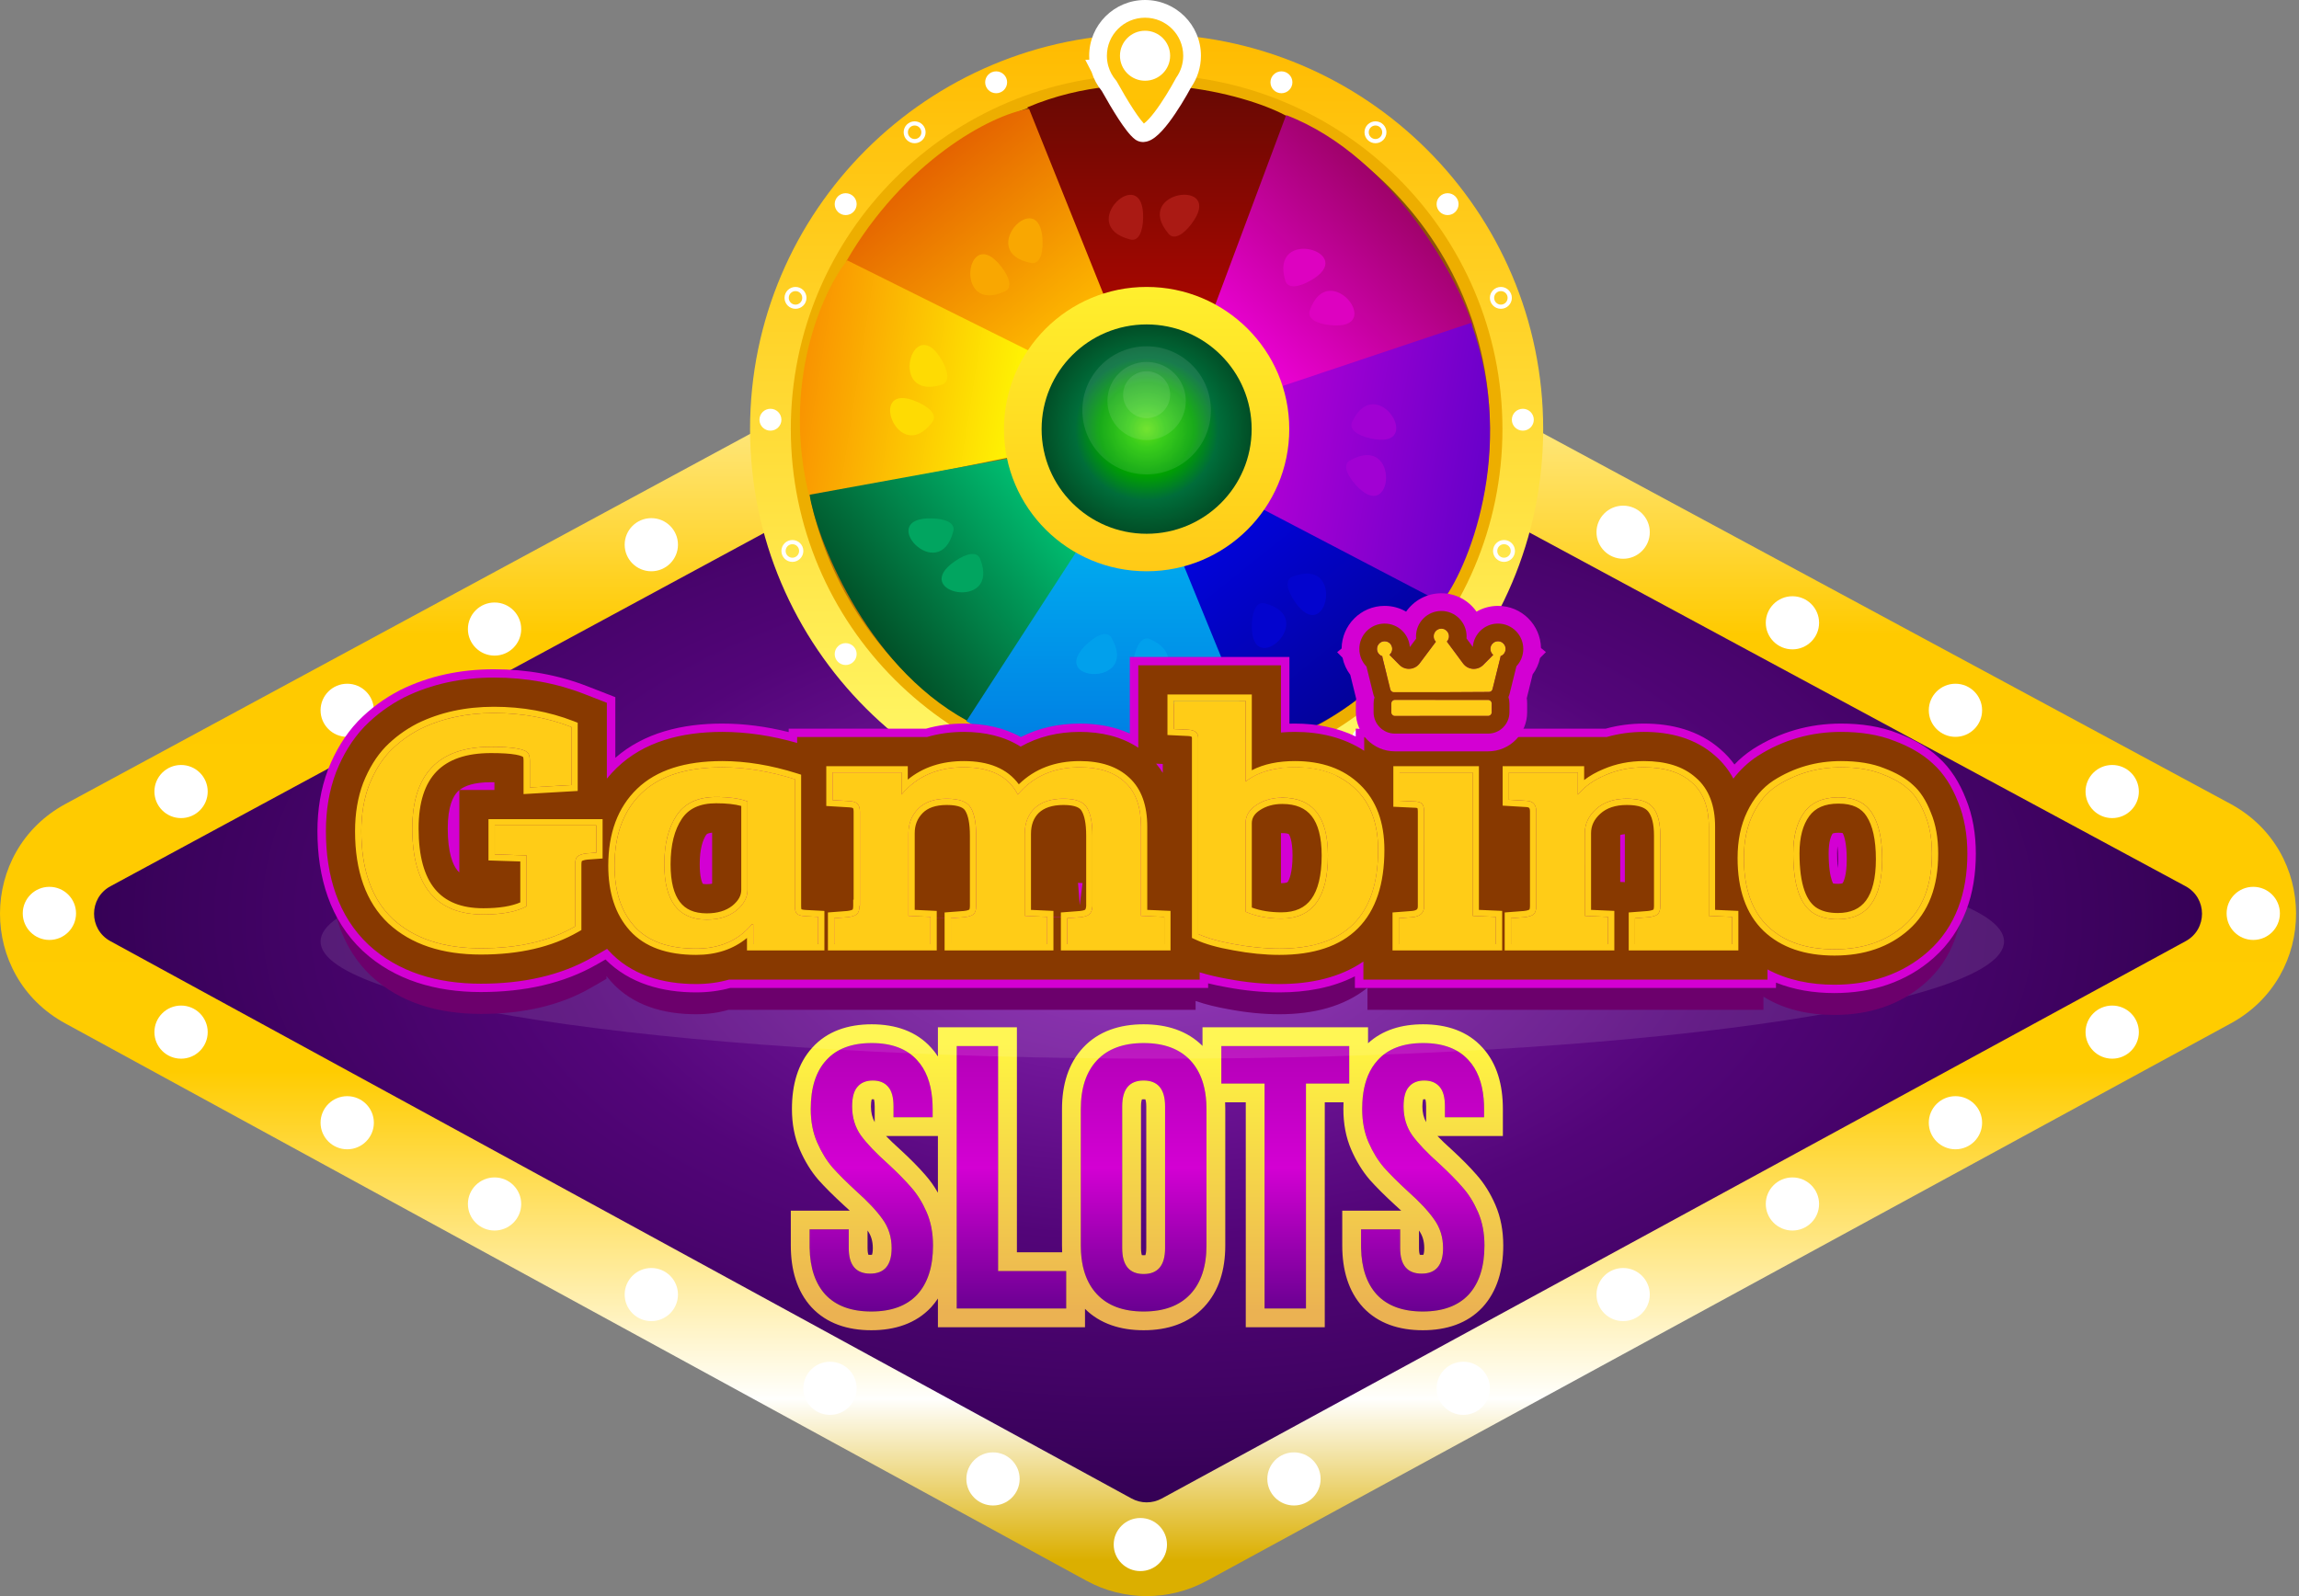<?xml version="1.0" encoding="utf-8"?>
<svg xmlns="http://www.w3.org/2000/svg" xmlns:xlink="http://www.w3.org/1999/xlink" x="0px" y="0px" viewBox="0 0 144 100" style="enable-background:new 0 0 144 100;">
  <rect x="0" y="0" width="144" height="100" fill="#808080" stroke="none"/>
  <path d="M69.166 96.298L6.556 62.117C2.696 60.009 2.707 54.461 6.576 52.37L69.186 18.519C70.83 17.63 72.811 17.629 74.456 18.516L137.231 52.367C141.108 54.457 141.119 60.014 137.251 62.12L74.476 96.3C72.82 97.202 70.82 97.201 69.166 96.298Z" fill="url(#paint0_radial_2146_456)"/>
  <path fill-rule="evenodd" clip-rule="evenodd" d="M68.079 15.778C70.412 14.517 73.226 14.515 75.56 15.774L139.698 50.359C145.176 53.313 145.192 61.143 139.726 64.119L75.588 99.042C73.239 100.321 70.398 100.319 68.051 99.038L4.082 64.115C-1.373 61.137 -1.357 53.319 4.11 50.364L68.079 15.778ZM72.757 20.939C72.174 20.625 71.47 20.625 70.887 20.941L6.918 55.526C5.552 56.265 5.548 58.219 6.911 58.964L70.88 93.887C71.467 94.207 72.177 94.207 72.765 93.888L136.903 58.965C138.269 58.221 138.265 56.263 136.896 55.525L72.757 20.939Z" fill="url(#paint1_linear_2146_456)"/>
  <path d="M96.659 26.884C96.659 40.561 85.538 51.648 71.82 51.648C58.101 51.648 46.98 40.561 46.98 26.884C46.98 13.208 58.101 2.121 71.82 2.121C85.538 2.121 96.659 13.208 96.659 26.884Z" fill="url(#paint2_linear_2146_456)"/>
  <path d="M94.107 26.884C94.107 39.154 84.129 49.102 71.82 49.102C59.511 49.102 49.533 39.154 49.533 26.884C49.533 14.613 59.511 4.665 71.82 4.665C84.129 4.665 94.107 14.613 94.107 26.884Z" fill="#EDAE00"/>
  <path d="M93.321 26.884C93.321 38.722 83.695 48.319 71.82 48.319C59.945 48.319 50.318 38.722 50.318 26.884C50.318 15.045 59.945 5.448 71.82 5.448C83.695 5.448 93.321 15.045 93.321 26.884Z" fill="url(#paint3_linear_2146_456)"/>
  <path d="M69.071 19.87L64.358 6.721C71.192 3.824 78.562 6.101 80.656 7.308L75.944 19.87H69.071Z" fill="url(#paint4_linear_2146_456)"/>
  <path d="M73.197 14.649C73.537 15.05 74.111 14.712 74.631 14.024C76.8 11.154 70.868 11.906 73.197 14.649Z" fill="#AA1A14"/>
  <path d="M70.801 15.005C71.312 15.133 71.581 14.525 71.601 13.666C71.685 10.072 67.304 14.131 70.801 15.005Z" fill="#AA1A14"/>
  <path d="M75.627 20.407L80.558 7.211C87.49 9.865 91.578 18.087 92.241 20.407L80.215 24.83L75.627 20.407Z" fill="url(#paint5_linear_2146_456)"/>
  <path d="M64.596 23.592L53.004 16.379C56.602 10.147 62.062 7.165 64.456 6.819L69.605 19.649L64.596 23.592Z" fill="url(#paint6_linear_2146_456)"/>
  <path d="M63.95 28.503L50.711 31.189C48.898 24.01 51.547 18.188 53.067 16.312L64.938 22.218L63.95 28.503Z" fill="url(#paint7_linear_2146_456)"/>
  <path d="M68.285 33.576L60.587 45.159C54.065 41.62 51.062 33.381 50.711 30.995L63.837 28.603L68.285 33.576Z" fill="url(#paint8_linear_2146_456)"/>
  <path d="M74.177 34.52L78.889 46.656C71.329 50.376 62.624 46.395 60.529 45.188L67.893 33.834L74.177 34.52Z" fill="url(#paint9_linear_2146_456)"/>
  <path d="M78.691 30.39L90.34 37.512C86.829 44.035 81.168 46.397 78.776 46.762L73.714 34.372L78.691 30.39Z" fill="url(#paint10_linear_2146_456)"/>
  <path d="M79.281 24.535L92.143 20.228C95.088 28.254 91.832 35.9 90.277 37.748L78.073 31.368L79.281 24.535Z" fill="url(#paint11_linear_2146_456)"/>
  <path d="M80.754 26.884C80.754 31.803 76.754 35.791 71.82 35.791C66.885 35.791 62.885 31.803 62.885 26.884C62.885 21.964 66.885 17.977 71.82 17.977C76.754 17.977 80.754 21.964 80.754 26.884Z" fill="url(#paint12_linear_2146_456)"/>
  <path d="M78.398 26.884C78.398 30.506 75.453 33.442 71.82 33.442C68.187 33.442 65.242 30.506 65.242 26.884C65.242 23.262 68.187 20.326 71.82 20.326C75.453 20.326 78.398 23.262 78.398 26.884Z" fill="url(#paint13_radial_2146_456)"/>
  <path opacity="0.1" d="M75.845 25.709C75.845 27.926 74.043 29.722 71.82 29.722C69.597 29.722 67.794 27.926 67.794 25.709C67.794 23.493 69.597 21.696 71.82 21.696C74.043 21.696 75.845 23.493 75.845 25.709Z" fill="white"/>
  <path opacity="0.1" d="M74.274 25.123C74.274 26.474 73.175 27.57 71.82 27.57C70.464 27.57 69.365 26.474 69.365 25.123C69.365 23.771 70.464 22.676 71.82 22.676C73.175 22.676 74.274 23.771 74.274 25.123Z" fill="white"/>
  <path opacity="0.1" d="M73.293 24.73C73.293 25.541 72.633 26.198 71.82 26.198C71.007 26.198 70.347 25.541 70.347 24.73C70.347 23.919 71.007 23.262 71.82 23.262C72.633 23.262 73.293 23.919 73.293 24.73Z" fill="white"/>
  <path d="M82.038 19.461C81.867 19.957 82.45 20.276 83.306 20.37C86.891 20.763 83.212 16.061 82.038 19.461Z" fill="#DD02C0"/>
  <path d="M84.57 28.837C84.11 29.09 84.328 29.716 84.899 30.358C87.293 33.047 87.729 27.099 84.57 28.837Z" fill="#A101D3"/>
  <path d="M79.218 37.8C78.708 37.67 78.436 38.276 78.412 39.136C78.31 42.729 82.711 38.692 79.218 37.8Z" fill="#0304CE"/>
  <path d="M69.625 39.969C69.362 39.514 68.736 39.744 68.102 40.328C65.452 42.765 71.423 43.084 69.625 39.969Z" fill="#01A0EC"/>
  <path d="M59.711 33.277C59.84 32.769 59.232 32.499 58.371 32.477C54.766 32.383 58.825 36.762 59.711 33.277Z" fill="#01A560"/>
  <path d="M58.998 24.099C59.5 23.941 59.41 23.285 58.977 22.543C57.161 19.436 55.559 25.182 58.998 24.099Z" fill="#FEDB03"/>
  <path d="M64.582 16.475C65.099 16.573 65.332 15.952 65.303 15.093C65.179 11.5 61.04 15.803 64.582 16.475Z" fill="#F9A701"/>
  <path d="M80.507 17.59C80.658 18.093 81.319 18.012 82.071 17.589C85.21 15.823 79.472 14.147 80.507 17.59Z" fill="#DD02C0"/>
  <path d="M84.693 26.424C84.467 26.898 85.01 27.279 85.85 27.468C89.368 28.26 86.241 23.176 84.693 26.424Z" fill="#A101D3"/>
  <path d="M80.964 36.126C80.475 36.317 80.607 36.966 81.089 37.677C83.107 40.657 84.325 34.819 80.964 36.126Z" fill="#0304CE"/>
  <path d="M72.046 40.046C71.567 39.83 71.193 40.38 71.019 41.222C70.292 44.742 75.33 41.53 72.046 40.046Z" fill="#01A0EC"/>
  <path d="M61.394 35.015C61.201 34.526 60.548 34.661 59.835 35.145C56.854 37.167 62.713 38.359 61.394 35.015Z" fill="#01A560"/>
  <path d="M58.402 26.439C58.717 26.019 58.261 25.538 57.475 25.188C54.183 23.72 56.241 29.319 58.402 26.439Z" fill="#FEDB03"/>
  <path d="M62.944 18.255C63.421 18.034 63.247 17.394 62.722 16.715C60.521 13.866 59.672 19.769 62.944 18.255Z" fill="#F9A701"/>
  <path fill-rule="evenodd" clip-rule="evenodd" d="M74.14 5.168C74.472 4.693 74.667 4.115 74.667 3.491C74.667 1.869 73.349 0.555 71.722 0.555C70.095 0.555 68.776 1.869 68.776 3.491C68.776 3.762 68.813 4.025 68.882 4.274C68.88 4.274 68.877 4.274 68.874 4.274C68.88 4.285 68.886 4.296 68.892 4.307C69.008 4.709 69.208 5.076 69.472 5.387C70.121 6.552 70.965 7.942 71.427 8.287C72.026 8.735 73.483 6.392 74.14 5.168Z" fill="url(#paint14_linear_2146_456)"/>
  <path fill-rule="evenodd" clip-rule="evenodd" d="M71.722 1.109C70.4 1.109 69.331 2.177 69.331 3.491C69.331 3.712 69.361 3.924 69.416 4.126L69.42 4.139L69.424 4.153C69.518 4.478 69.68 4.775 69.895 5.028L69.93 5.07L69.957 5.117C70.278 5.694 70.644 6.32 70.984 6.841C71.154 7.102 71.314 7.33 71.455 7.51C71.532 7.609 71.597 7.684 71.648 7.739C71.657 7.733 71.666 7.727 71.675 7.719C71.846 7.59 72.069 7.348 72.321 7.018C72.817 6.368 73.329 5.504 73.651 4.906L73.666 4.877L73.685 4.85C73.954 4.465 74.112 3.997 74.112 3.491C74.112 2.177 73.043 1.109 71.722 1.109ZM68.23 3.741C68.225 3.659 68.222 3.575 68.222 3.491C68.222 1.561 69.79 0 71.722 0C73.653 0 75.222 1.561 75.222 3.491C75.222 4.22 74.997 4.898 74.613 5.458C74.277 6.082 73.741 6.986 73.203 7.691C72.934 8.043 72.639 8.38 72.347 8.602C72.203 8.712 72.023 8.822 71.818 8.871C71.594 8.925 71.328 8.905 71.095 8.731C70.918 8.599 70.742 8.399 70.581 8.194C70.413 7.98 70.235 7.723 70.055 7.448C69.705 6.91 69.335 6.279 69.013 5.702C68.729 5.357 68.51 4.955 68.375 4.516L67.98 3.75L68.23 3.741Z" fill="white"/>
  <path d="M73.292 3.492C73.292 4.357 72.589 5.058 71.721 5.058C70.854 5.058 70.15 4.357 70.15 3.492C70.15 2.627 70.854 1.926 71.721 1.926C72.589 1.926 73.292 2.627 73.292 3.492Z" fill="white"/>
  <path d="M80.951 5.155C80.951 5.534 80.643 5.841 80.263 5.841C79.884 5.841 79.576 5.534 79.576 5.155C79.576 4.777 79.884 4.47 80.263 4.47C80.643 4.47 80.951 4.777 80.951 5.155Z" fill="white"/>
  <path fill-rule="evenodd" clip-rule="evenodd" d="M86.154 7.863C85.924 7.863 85.732 8.05 85.732 8.287C85.732 8.524 85.924 8.711 86.154 8.711C86.385 8.711 86.576 8.524 86.576 8.287C86.576 8.05 86.385 7.863 86.154 7.863ZM86.154 8.973C86.534 8.973 86.841 8.666 86.841 8.287C86.841 7.908 86.534 7.602 86.154 7.602C85.775 7.602 85.467 7.908 85.467 8.287C85.467 8.666 85.775 8.973 86.154 8.973Z" fill="white"/>
  <path d="M91.358 12.79C91.358 13.169 91.05 13.476 90.671 13.476C90.291 13.476 89.983 13.169 89.983 12.79C89.983 12.411 90.291 12.104 90.671 12.104C91.05 12.104 91.358 12.411 91.358 12.79Z" fill="white"/>
  <path fill-rule="evenodd" clip-rule="evenodd" d="M94.009 18.238C93.778 18.238 93.587 18.425 93.587 18.662C93.587 18.899 93.778 19.086 94.009 19.086C94.239 19.086 94.431 18.899 94.431 18.662C94.431 18.425 94.239 18.238 94.009 18.238ZM94.009 19.348C94.388 19.348 94.696 19.041 94.696 18.662C94.696 18.284 94.388 17.977 94.009 17.977C93.629 17.977 93.321 18.284 93.321 18.662C93.321 19.041 93.629 19.348 94.009 19.348Z" fill="white"/>
  <path d="M96.071 26.297C96.071 26.675 95.763 26.982 95.384 26.982C95.004 26.982 94.696 26.675 94.696 26.297C94.696 25.918 95.004 25.611 95.384 25.611C95.763 25.611 96.071 25.918 96.071 26.297Z" fill="white"/>
  <path d="M48.944 26.297C48.944 26.675 48.636 26.982 48.257 26.982C47.877 26.982 47.569 26.675 47.569 26.297C47.569 25.918 47.877 25.611 48.257 25.611C48.636 25.611 48.944 25.918 48.944 26.297Z" fill="white"/>
  <path fill-rule="evenodd" clip-rule="evenodd" d="M49.631 34.095C49.401 34.095 49.209 34.282 49.209 34.519C49.209 34.755 49.401 34.942 49.631 34.942C49.861 34.942 50.053 34.755 50.053 34.519C50.053 34.282 49.861 34.095 49.631 34.095ZM49.631 35.204C50.011 35.204 50.318 34.897 50.318 34.519C50.318 34.14 50.011 33.833 49.631 33.833C49.252 33.833 48.944 34.14 48.944 34.519C48.944 34.897 49.252 35.204 49.631 35.204Z" fill="white"/>
  <path fill-rule="evenodd" clip-rule="evenodd" d="M94.205 34.095C93.974 34.095 93.783 34.282 93.783 34.519C93.783 34.755 93.974 34.942 94.205 34.942C94.435 34.942 94.627 34.755 94.627 34.519C94.627 34.282 94.435 34.095 94.205 34.095ZM94.205 35.204C94.584 35.204 94.892 34.897 94.892 34.519C94.892 34.14 94.584 33.833 94.205 33.833C93.825 33.833 93.518 34.14 93.518 34.519C93.518 34.897 93.825 35.204 94.205 35.204Z" fill="white"/>
  <path d="M91.358 40.979C91.358 41.358 91.05 41.665 90.671 41.665C90.291 41.665 89.983 41.358 89.983 40.979C89.983 40.601 90.291 40.294 90.671 40.294C91.05 40.294 91.358 40.601 91.358 40.979Z" fill="white"/>
  <path d="M53.657 40.979C53.657 41.358 53.349 41.665 52.969 41.665C52.59 41.665 52.282 41.358 52.282 40.979C52.282 40.601 52.59 40.294 52.969 40.294C53.349 40.294 53.657 40.601 53.657 40.979Z" fill="white"/>
  <path fill-rule="evenodd" clip-rule="evenodd" d="M58.663 45.841C58.433 45.841 58.241 46.028 58.241 46.265C58.241 46.501 58.433 46.688 58.663 46.688C58.894 46.688 59.085 46.501 59.085 46.265C59.085 46.028 58.894 45.841 58.663 45.841ZM58.663 46.95C59.043 46.95 59.351 46.643 59.351 46.265C59.351 45.886 59.043 45.579 58.663 45.579C58.284 45.579 57.976 45.886 57.976 46.265C57.976 46.643 58.284 46.95 58.663 46.95Z" fill="white"/>
  <path fill-rule="evenodd" clip-rule="evenodd" d="M85.369 45.841C85.138 45.841 84.947 46.028 84.947 46.265C84.947 46.501 85.138 46.688 85.369 46.688C85.599 46.688 85.791 46.501 85.791 46.265C85.791 46.028 85.599 45.841 85.369 45.841ZM85.369 46.95C85.749 46.95 86.056 46.643 86.056 46.265C86.056 45.886 85.749 45.579 85.369 45.579C84.989 45.579 84.682 45.886 84.682 46.265C84.682 46.643 84.989 46.95 85.369 46.95Z" fill="white"/>
  <path d="M78.202 49.787C78.202 50.166 77.894 50.473 77.514 50.473C77.135 50.473 76.827 50.166 76.827 49.787C76.827 49.408 77.135 49.102 77.514 49.102C77.894 49.102 78.202 49.408 78.202 49.787Z" fill="white"/>
  <path d="M67.009 49.787C67.009 50.166 66.701 50.473 66.322 50.473C65.942 50.473 65.634 50.166 65.634 49.787C65.634 49.408 65.942 49.102 66.322 49.102C66.701 49.102 67.009 49.408 67.009 49.787Z" fill="white"/>
  <path fill-rule="evenodd" clip-rule="evenodd" d="M49.827 18.238C49.597 18.238 49.405 18.425 49.405 18.662C49.405 18.899 49.597 19.086 49.827 19.086C50.058 19.086 50.249 18.899 50.249 18.662C50.249 18.425 50.058 18.238 49.827 18.238ZM49.827 19.348C50.207 19.348 50.515 19.041 50.515 18.662C50.515 18.284 50.207 17.977 49.827 17.977C49.448 17.977 49.14 18.284 49.14 18.662C49.14 19.041 49.448 19.348 49.827 19.348Z" fill="white"/>
  <path d="M53.657 12.79C53.657 13.169 53.349 13.476 52.969 13.476C52.59 13.476 52.282 13.169 52.282 12.79C52.282 12.411 52.59 12.104 52.969 12.104C53.349 12.104 53.657 12.411 53.657 12.79Z" fill="white"/>
  <path fill-rule="evenodd" clip-rule="evenodd" d="M57.289 7.863C57.059 7.863 56.867 8.05 56.867 8.287C56.867 8.524 57.059 8.711 57.289 8.711C57.52 8.711 57.711 8.524 57.711 8.287C57.711 8.05 57.52 7.863 57.289 7.863ZM57.289 8.973C57.669 8.973 57.977 8.666 57.977 8.287C57.977 7.908 57.669 7.602 57.289 7.602C56.91 7.602 56.602 7.908 56.602 8.287C56.602 8.666 56.91 8.973 57.289 8.973Z" fill="white"/>
  <path d="M63.082 5.155C63.082 5.534 62.774 5.841 62.394 5.841C62.015 5.841 61.707 5.534 61.707 5.155C61.707 4.777 62.015 4.47 62.394 4.47C62.774 4.47 63.082 4.777 63.082 5.155Z" fill="white"/>
  <path d="M103.336 33.345C103.336 34.264 102.589 35.008 101.667 35.008C100.745 35.008 99.998 34.264 99.998 33.345C99.998 32.426 100.745 31.681 101.667 31.681C102.589 31.681 103.336 32.426 103.336 33.345Z" fill="white"/>
  <path d="M103.336 81.108C103.336 82.027 102.588 82.772 101.667 82.772C100.745 82.772 99.998 82.027 99.998 81.108C99.998 80.189 100.745 79.444 101.667 79.444C102.588 79.444 103.336 80.189 103.336 81.108Z" fill="white"/>
  <path d="M42.465 81.108C42.465 82.027 41.717 82.772 40.795 82.772C39.874 82.772 39.127 82.027 39.127 81.108C39.127 80.189 39.874 79.444 40.795 79.444C41.717 79.444 42.465 80.189 42.465 81.108Z" fill="white"/>
  <path d="M42.465 34.127C42.465 35.046 41.717 35.791 40.795 35.791C39.874 35.791 39.127 35.046 39.127 34.127C39.127 33.208 39.874 32.463 40.795 32.463C41.717 32.463 42.465 33.208 42.465 34.127Z" fill="white"/>
  <path d="M93.322 86.981C93.322 87.9 92.575 88.645 91.653 88.645C90.731 88.645 89.984 87.9 89.984 86.981C89.984 86.062 90.731 85.317 91.653 85.317C92.575 85.317 93.322 86.062 93.322 86.981Z" fill="white"/>
  <path d="M53.657 86.981C53.657 87.9 52.909 88.645 51.987 88.645C51.066 88.645 50.318 87.9 50.318 86.981C50.318 86.062 51.066 85.317 51.987 85.317C52.909 85.317 53.657 86.062 53.657 86.981Z" fill="white"/>
  <path d="M73.096 96.769C73.096 97.688 72.349 98.433 71.427 98.433C70.506 98.433 69.758 97.688 69.758 96.769C69.758 95.85 70.506 95.106 71.427 95.106C72.349 95.106 73.096 95.85 73.096 96.769Z" fill="white"/>
  <path d="M82.718 92.658C82.718 93.577 81.971 94.322 81.049 94.322C80.127 94.322 79.38 93.577 79.38 92.658C79.38 91.739 80.127 90.994 81.049 90.994C81.971 90.994 82.718 91.739 82.718 92.658Z" fill="white"/>
  <path d="M63.867 92.658C63.867 93.577 63.12 94.322 62.198 94.322C61.277 94.322 60.529 93.577 60.529 92.658C60.529 91.739 61.277 90.994 62.198 90.994C63.12 90.994 63.867 91.739 63.867 92.658Z" fill="white"/>
  <path d="M113.94 39.02C113.94 39.939 113.192 40.684 112.271 40.684C111.349 40.684 110.602 39.939 110.602 39.02C110.602 38.101 111.349 37.356 112.271 37.356C113.192 37.356 113.94 38.101 113.94 39.02Z" fill="white"/>
  <path d="M113.94 75.433C113.94 76.352 113.192 77.096 112.271 77.096C111.349 77.096 110.602 76.352 110.602 75.433C110.602 74.513 111.349 73.769 112.271 73.769C113.192 73.769 113.94 74.513 113.94 75.433Z" fill="white"/>
  <path d="M32.646 75.433C32.646 76.352 31.898 77.096 30.977 77.096C30.055 77.096 29.308 76.352 29.308 75.433C29.308 74.513 30.055 73.769 30.977 73.769C31.898 73.769 32.646 74.513 32.646 75.433Z" fill="white"/>
  <path d="M32.646 39.412C32.646 40.331 31.898 41.076 30.977 41.076C30.055 41.076 29.308 40.331 29.308 39.412C29.308 38.493 30.055 37.748 30.977 37.748C31.898 37.748 32.646 38.493 32.646 39.412Z" fill="white"/>
  <path d="M124.151 44.502C124.151 45.421 123.403 46.166 122.482 46.166C121.56 46.166 120.812 45.421 120.812 44.502C120.812 43.583 121.56 42.838 122.482 42.838C123.403 42.838 124.151 43.583 124.151 44.502Z" fill="white"/>
  <path d="M124.151 70.342C124.151 71.261 123.403 72.006 122.482 72.006C121.56 72.006 120.812 71.261 120.812 70.342C120.812 69.423 121.56 68.678 122.482 68.678C123.403 68.678 124.151 69.423 124.151 70.342Z" fill="white"/>
  <path d="M23.417 70.342C23.417 71.261 22.67 72.006 21.748 72.006C20.826 72.006 20.079 71.261 20.079 70.342C20.079 69.423 20.826 68.678 21.748 68.678C22.67 68.678 23.417 69.423 23.417 70.342Z" fill="white"/>
  <path d="M23.417 44.502C23.417 45.421 22.67 46.166 21.748 46.166C20.826 46.166 20.079 45.421 20.079 44.502C20.079 43.583 20.826 42.838 21.748 42.838C22.67 42.838 23.417 43.583 23.417 44.502Z" fill="white"/>
  <path d="M133.969 49.592C133.969 50.511 133.221 51.256 132.299 51.256C131.378 51.256 130.63 50.511 130.63 49.592C130.63 48.673 131.378 47.928 132.299 47.928C133.221 47.928 133.969 48.673 133.969 49.592Z" fill="white"/>
  <path d="M13.01 49.592C13.01 50.511 12.263 51.256 11.341 51.256C10.419 51.256 9.672 50.511 9.672 49.592C9.672 48.673 10.419 47.928 11.341 47.928C12.263 47.928 13.01 48.673 13.01 49.592Z" fill="white"/>
  <path d="M133.969 64.665C133.969 65.584 133.221 66.329 132.299 66.329C131.378 66.329 130.63 65.584 130.63 64.665C130.63 63.746 131.378 63.001 132.299 63.001C133.221 63.001 133.969 63.746 133.969 64.665Z" fill="white"/>
  <path d="M13.01 64.665C13.01 65.584 12.263 66.329 11.341 66.329C10.419 66.329 9.672 65.584 9.672 64.665C9.672 63.746 10.419 63.001 11.341 63.001C12.263 63.001 13.01 63.746 13.01 64.665Z" fill="white"/>
  <path d="M142.804 57.226C142.804 58.145 142.057 58.89 141.135 58.89C140.214 58.89 139.466 58.145 139.466 57.226C139.466 56.307 140.214 55.562 141.135 55.562C142.057 55.562 142.804 56.307 142.804 57.226Z" fill="white"/>
  <path d="M4.763 57.226C4.763 58.145 4.016 58.89 3.094 58.89C2.172 58.89 1.425 58.145 1.425 57.226C1.425 56.307 2.172 55.562 3.094 55.562C4.016 55.562 4.763 56.307 4.763 57.226Z" fill="white"/>
  <path d="M50.782 69.484C50.782 68.153 51.104 67.135 51.748 66.43C52.392 65.71 53.343 65.35 54.599 65.35C55.856 65.35 56.806 65.71 57.45 66.43C58.095 67.135 58.417 68.153 58.417 69.484V70.001H55.966V69.32C55.966 68.756 55.856 68.349 55.636 68.098C55.416 67.832 55.094 67.699 54.67 67.699C54.246 67.699 53.924 67.832 53.704 68.098C53.484 68.349 53.374 68.756 53.374 69.32C53.374 70.009 53.555 70.612 53.916 71.128C54.293 71.645 54.851 72.232 55.589 72.89C56.202 73.454 56.697 73.955 57.074 74.394C57.45 74.816 57.773 75.333 58.04 75.944C58.307 76.555 58.44 77.252 58.44 78.035C58.44 79.366 58.11 80.392 57.45 81.112C56.791 81.817 55.833 82.169 54.576 82.169C53.319 82.169 52.361 81.817 51.701 81.112C51.041 80.392 50.711 79.366 50.711 78.035V77.025H53.162V78.199C53.162 79.264 53.61 79.796 54.505 79.796C55.401 79.796 55.848 79.264 55.848 78.199C55.848 77.51 55.66 76.907 55.283 76.39C54.921 75.874 54.372 75.286 53.633 74.629C53.021 74.065 52.526 73.571 52.149 73.149C51.772 72.71 51.45 72.185 51.183 71.575C50.916 70.964 50.782 70.267 50.782 69.484Z" fill="url(#paint15_linear_2146_456)"/>
  <path d="M62.517 65.537V79.632H66.782V81.981H59.925V65.537H62.517Z" fill="url(#paint16_linear_2146_456)"/>
  <path d="M67.698 69.484C67.698 68.168 68.036 67.151 68.711 66.43C69.387 65.71 70.361 65.35 71.633 65.35C72.906 65.35 73.879 65.71 74.555 66.43C75.23 67.151 75.568 68.168 75.568 69.484V78.035C75.568 79.35 75.23 80.368 74.555 81.088C73.879 81.809 72.906 82.169 71.633 82.169C70.361 82.169 69.387 81.809 68.711 81.088C68.036 80.368 67.698 79.35 67.698 78.035V69.484ZM70.29 78.199C70.29 79.28 70.738 79.82 71.633 79.82C72.528 79.82 72.976 79.28 72.976 78.199V69.32C72.976 68.239 72.528 67.699 71.633 67.699C70.738 67.699 70.29 68.239 70.29 69.32V78.199Z" fill="url(#paint17_linear_2146_456)"/>
  <path d="M84.51 65.537V67.887H81.8V81.981H79.208V67.887H76.499V65.537H84.51Z" fill="url(#paint18_linear_2146_456)"/>
  <path d="M85.322 69.484C85.322 68.153 85.644 67.135 86.288 66.43C86.932 65.71 87.882 65.35 89.139 65.35C90.396 65.35 91.346 65.71 91.99 66.43C92.634 67.135 92.956 68.153 92.956 69.484V70.001H90.506V69.32C90.506 68.756 90.396 68.349 90.176 68.098C89.956 67.832 89.634 67.699 89.21 67.699C88.785 67.699 88.463 67.832 88.243 68.098C88.024 68.349 87.914 68.756 87.914 69.32C87.914 70.009 88.094 70.612 88.456 71.128C88.833 71.645 89.39 72.232 90.129 72.89C90.741 73.454 91.236 73.955 91.613 74.394C91.99 74.816 92.312 75.333 92.579 75.944C92.846 76.555 92.98 77.252 92.98 78.035C92.98 79.366 92.65 80.392 91.99 81.112C91.33 81.817 90.372 82.169 89.115 82.169C87.859 82.169 86.9 81.817 86.241 81.112C85.581 80.392 85.251 79.366 85.251 78.035V77.025H87.702V78.199C87.702 79.264 88.149 79.796 89.045 79.796C89.94 79.796 90.388 79.264 90.388 78.199C90.388 77.51 90.199 76.907 89.822 76.39C89.461 75.874 88.911 75.286 88.173 74.629C87.56 74.065 87.065 73.571 86.688 73.149C86.311 72.71 85.989 72.185 85.722 71.575C85.455 70.964 85.322 70.267 85.322 69.484Z" fill="url(#paint19_linear_2146_456)"/>
  <path fill-rule="evenodd" clip-rule="evenodd" d="M58.388 68.826C58.407 69.036 58.417 69.255 58.417 69.484V70.001H55.966V69.319C55.966 68.755 55.856 68.348 55.636 68.098C55.416 67.832 55.094 67.698 54.67 67.698C54.246 67.698 53.924 67.832 53.704 68.098C53.484 68.348 53.374 68.755 53.374 69.319C53.374 70.008 53.555 70.611 53.916 71.128C54.293 71.645 54.851 72.232 55.589 72.89C56.202 73.454 56.696 73.955 57.074 74.393C57.45 74.816 57.773 75.333 58.04 75.944C58.307 76.555 58.44 77.251 58.44 78.034C58.44 79.366 58.11 80.391 57.45 81.112C56.791 81.816 55.833 82.169 54.576 82.169C53.319 82.169 52.361 81.816 51.701 81.112C51.069 80.421 50.739 79.45 50.713 78.199C50.712 78.145 50.711 78.09 50.711 78.034V77.024H53.162V78.199C53.162 79.264 53.61 79.796 54.505 79.796C55.401 79.796 55.848 79.264 55.848 78.199C55.848 77.51 55.66 76.907 55.283 76.39C54.921 75.873 54.371 75.286 53.633 74.628C53.021 74.064 52.526 73.571 52.149 73.148C51.772 72.71 51.45 72.185 51.183 71.574C50.916 70.964 50.782 70.267 50.782 69.484C50.782 68.153 51.104 67.135 51.748 66.43C52.392 65.71 53.343 65.349 54.599 65.349C55.856 65.349 56.806 65.71 57.45 66.43C57.984 67.014 58.297 67.812 58.388 68.826ZM58.326 65.644C58.482 65.815 58.622 65.997 58.747 66.188V64.363H63.695V78.457H66.53C66.523 78.318 66.52 78.177 66.52 78.034V69.484C66.52 67.972 66.911 66.63 67.85 65.628L68.711 66.43C68.036 67.15 67.698 68.168 67.698 69.484V78.034C67.698 78.179 67.702 78.32 67.71 78.457C67.736 78.883 67.8 79.275 67.904 79.632C67.921 79.693 67.94 79.752 67.96 79.811C68.129 80.309 68.379 80.734 68.711 81.088C69.387 81.809 70.361 82.169 71.633 82.169C72.905 82.169 73.879 81.809 74.555 81.088C75.23 80.368 75.568 79.35 75.568 78.034V69.484C75.568 69.339 75.564 69.198 75.556 69.061C75.531 68.635 75.466 68.243 75.362 67.886C75.349 67.841 75.335 67.795 75.32 67.75C75.151 67.234 74.896 66.794 74.555 66.43C73.879 65.71 72.905 65.349 71.633 65.349C70.361 65.349 69.387 65.71 68.711 66.43L67.85 65.628C68.808 64.606 70.133 64.175 71.633 64.175C73.084 64.175 74.371 64.579 75.32 65.529V64.363H85.688V65.364C86.594 64.529 87.796 64.175 89.139 64.175C90.623 64.175 91.936 64.607 92.865 65.644C93.77 66.637 94.134 67.978 94.134 69.484V71.175H90.037C90.282 71.431 90.573 71.71 90.914 72.014L90.921 72.02L90.928 72.027C91.557 72.606 92.085 73.139 92.501 73.621C92.97 74.15 93.353 74.773 93.659 75.474C94.001 76.257 94.158 77.118 94.158 78.034C94.158 79.551 93.781 80.898 92.86 81.904L92.856 81.908L92.851 81.913C91.907 82.922 90.596 83.343 89.115 83.343C87.635 83.343 86.324 82.922 85.379 81.913L85.375 81.908L85.371 81.904C84.45 80.898 84.073 79.551 84.073 78.034V75.85H87.765C87.647 75.738 87.522 75.623 87.388 75.504L87.381 75.498L87.374 75.491C86.744 74.912 86.219 74.39 85.808 73.929L85.801 73.921L85.794 73.913C85.33 73.373 84.949 72.745 84.642 72.044C84.3 71.261 84.144 70.4 84.144 69.484C84.144 69.341 84.147 69.2 84.153 69.061H82.978V83.155H78.03V69.061H76.736C76.743 69.2 76.746 69.341 76.746 69.484V78.034C76.746 79.546 76.355 80.888 75.415 81.89C74.458 82.912 73.133 83.343 71.633 83.343C70.19 83.343 68.908 82.944 67.96 82.003V83.155H58.747V81.357C58.62 81.549 58.478 81.731 58.321 81.904L58.316 81.908L58.312 81.913C57.367 82.922 56.056 83.343 54.576 83.343C53.096 83.343 51.784 82.922 50.84 81.913L50.835 81.908L50.831 81.904C49.91 80.898 49.533 79.551 49.533 78.034V75.85H53.225C53.107 75.738 52.982 75.623 52.848 75.504L52.841 75.498L52.834 75.491C52.205 74.912 51.68 74.39 51.268 73.929L51.261 73.921L51.254 73.913C50.79 73.373 50.409 72.745 50.103 72.044C49.761 71.261 49.604 70.4 49.604 69.484C49.604 67.978 49.968 66.637 50.873 65.644C51.803 64.607 53.115 64.175 54.599 64.175C56.083 64.175 57.396 64.607 58.326 65.644ZM54.34 77.095V78.199C54.34 78.436 54.371 78.56 54.391 78.614C54.415 78.618 54.452 78.622 54.505 78.622C54.558 78.622 54.595 78.618 54.619 78.614C54.639 78.56 54.67 78.436 54.67 78.199C54.67 77.745 54.553 77.392 54.34 77.095ZM58.747 74.728V71.175H55.498C55.742 71.431 56.033 71.71 56.374 72.014L56.381 72.02L56.388 72.027C57.018 72.606 57.546 73.139 57.961 73.621C58.257 73.954 58.518 74.324 58.747 74.728ZM54.788 70.306V69.319C54.788 69.108 54.767 68.974 54.746 68.896C54.744 68.889 54.742 68.882 54.74 68.876C54.723 68.874 54.7 68.873 54.67 68.873C54.64 68.873 54.617 68.874 54.6 68.876C54.598 68.882 54.596 68.889 54.594 68.896C54.573 68.974 54.552 69.108 54.552 69.319C54.552 69.716 54.636 70.035 54.788 70.306ZM66.782 79.632H62.517V65.537H59.925V81.981H66.782V79.632ZM79.208 67.886V81.981H81.8V67.886H84.51V65.537H76.499V67.886H79.208ZM85.688 67.38C85.621 67.54 85.563 67.709 85.515 67.886C85.417 68.242 85.357 68.633 85.333 69.061C85.325 69.198 85.322 69.339 85.322 69.484C85.322 70.267 85.455 70.964 85.722 71.574C85.989 72.185 86.311 72.71 86.688 73.148C87.065 73.571 87.56 74.064 88.173 74.628C88.911 75.286 89.461 75.873 89.822 76.39C90.199 76.907 90.388 77.51 90.388 78.199C90.388 79.264 89.94 79.796 89.045 79.796C88.149 79.796 87.701 79.264 87.701 78.199V77.024H85.251V78.034C85.251 78.09 85.251 78.145 85.253 78.199C85.279 79.45 85.608 80.421 86.241 81.112C86.9 81.816 87.859 82.169 89.115 82.169C90.372 82.169 91.33 81.816 91.99 81.112C92.65 80.391 92.98 79.366 92.98 78.034C92.98 77.251 92.846 76.555 92.579 75.944C92.312 75.333 91.99 74.816 91.613 74.393C91.236 73.955 90.741 73.454 90.129 72.89C89.39 72.232 88.833 71.645 88.456 71.128C88.094 70.611 87.914 70.008 87.914 69.319C87.914 68.755 88.023 68.348 88.243 68.098C88.463 67.832 88.785 67.698 89.21 67.698C89.634 67.698 89.956 67.832 90.176 68.098C90.396 68.348 90.505 68.755 90.505 69.319V70.001H92.956V69.484C92.956 69.255 92.947 69.036 92.928 68.826C92.836 67.812 92.524 67.014 91.99 66.43C91.346 65.71 90.396 65.349 89.139 65.349C87.882 65.349 86.932 65.71 86.288 66.43C86.04 66.701 85.841 67.017 85.688 67.38ZM89.327 70.306C89.176 70.035 89.092 69.716 89.092 69.319C89.092 69.108 89.113 68.974 89.134 68.896C89.136 68.889 89.138 68.882 89.139 68.876C89.157 68.874 89.18 68.873 89.21 68.873C89.24 68.873 89.263 68.874 89.28 68.876C89.281 68.882 89.283 68.889 89.285 68.896C89.306 68.974 89.327 69.108 89.327 69.319V70.306ZM88.88 77.095V78.199C88.88 78.436 88.911 78.56 88.93 78.614C88.955 78.618 88.992 78.622 89.045 78.622C89.097 78.622 89.134 78.618 89.159 78.614C89.178 78.56 89.21 78.436 89.21 78.199C89.21 77.745 89.092 77.392 88.88 77.095ZM71.523 78.638C71.547 78.641 71.582 78.645 71.633 78.645C71.684 78.645 71.719 78.641 71.743 78.638C71.763 78.583 71.798 78.453 71.798 78.199V69.319C71.798 69.065 71.763 68.936 71.743 68.88C71.719 68.877 71.684 68.873 71.633 68.873C71.582 68.873 71.547 68.877 71.523 68.88C71.503 68.936 71.468 69.065 71.468 69.319V78.199C71.468 78.453 71.503 78.583 71.523 78.638ZM71.633 79.82C70.738 79.82 70.29 79.279 70.29 78.199V69.319C70.29 68.239 70.738 67.698 71.633 67.698C72.528 67.698 72.976 68.239 72.976 69.319V78.199C72.976 79.279 72.528 79.82 71.633 79.82Z" fill="url(#paint20_linear_2146_456)"/>
  <path opacity="0.1" d="M125.525 58.988C125.525 63.043 101.92 66.329 72.802 66.329C43.684 66.329 20.079 63.043 20.079 58.988C20.079 54.934 43.684 51.648 72.802 51.648C101.92 51.648 125.525 54.934 125.525 58.988Z" fill="white"/>
  <path fill-rule="evenodd" clip-rule="evenodd" d="M37.986 61.327L37.005 61.892C35.049 63.019 32.719 63.524 30.12 63.524C27.426 63.524 25.055 62.815 23.266 61.163L23.257 61.154L23.248 61.146C21.425 59.421 20.669 56.997 20.669 54.228C20.669 52.961 20.86 51.759 21.28 50.649L21.286 50.633L21.293 50.617C21.707 49.576 22.264 48.645 22.995 47.876L23.006 47.865L23.016 47.853C23.712 47.144 24.512 46.557 25.406 46.094L25.425 46.084L25.443 46.075C27.11 45.255 28.956 44.868 30.937 44.868C32.9 44.868 34.764 45.199 36.508 45.88L37.756 46.366V51.737C38.051 51.275 38.402 50.843 38.814 50.446C40.438 48.88 42.703 48.27 45.239 48.27C46.852 48.27 48.504 48.538 50.185 49.049V48.59H58.11C58.82 48.375 59.579 48.27 60.377 48.27C61.684 48.27 62.923 48.559 63.921 49.238C65.006 48.586 66.263 48.27 67.634 48.27C69.07 48.27 70.454 48.612 71.554 49.512V44.098H79.979V48.336C80.348 48.291 80.725 48.27 81.107 48.27C82.831 48.27 84.413 48.703 85.703 49.691V48.59H100.679C101.416 48.374 102.183 48.27 102.971 48.27C104.56 48.27 106.085 48.654 107.259 49.699C107.835 50.198 108.248 50.791 108.526 51.441C108.974 50.772 109.534 50.196 110.218 49.747L110.23 49.74L110.241 49.733C111.773 48.757 113.479 48.27 115.31 48.27C116.493 48.27 117.615 48.431 118.611 48.834C119.455 49.155 120.244 49.583 120.876 50.171C121.573 50.791 122.055 51.602 122.395 52.466C122.802 53.44 122.972 54.514 122.972 55.64C122.972 57.993 122.277 60.088 120.602 61.574C119.041 62.959 117.084 63.588 114.901 63.588C113.257 63.588 111.736 63.241 110.455 62.444V63.267H85.652V61.885C84.175 63.073 82.248 63.545 80.136 63.545C79.117 63.545 78.061 63.439 76.972 63.235C76.216 63.101 75.511 62.933 74.888 62.713V63.267H45.63C44.993 63.454 44.313 63.545 43.603 63.545C41.533 63.545 39.618 62.987 38.283 61.505C38.179 61.389 38.08 61.271 37.986 61.15V61.327ZM37.352 55.576V53.864H30.988V55.683L32.956 55.747H32.982V58.935C32.351 59.277 31.448 59.448 30.273 59.448C27.309 59.448 25.826 57.651 25.826 54.057C25.826 50.648 27.471 48.943 30.759 48.943C32.121 48.943 32.897 49.079 33.084 49.35C33.116 49.397 33.141 49.457 33.158 49.53C33.177 49.611 33.186 49.708 33.186 49.821V51.489L35.793 51.34V47.703C34.294 47.118 32.675 46.825 30.937 46.825C29.217 46.825 27.675 47.161 26.312 47.831C25.596 48.202 24.966 48.665 24.421 49.222C23.893 49.778 23.458 50.484 23.118 51.34C22.794 52.195 22.632 53.158 22.632 54.228C22.632 56.653 23.288 58.485 24.6 59.726C25.929 60.953 27.769 61.566 30.12 61.566C32.471 61.566 34.438 61.11 36.023 60.197V56.325C36.023 56.078 36.07 55.91 36.164 55.822C36.168 55.818 36.172 55.814 36.176 55.811C36.262 55.739 36.387 55.686 36.552 55.651C36.617 55.637 36.687 55.627 36.764 55.618L37.352 55.576ZM31.223 49.821V49.821C31.223 49.819 31.223 49.819 31.223 49.821ZM31.223 50.908V51.907H29.025V57.28C28.76 57.164 28.584 57.013 28.455 56.857C28.123 56.455 27.79 55.635 27.79 54.057C27.79 52.635 28.134 51.932 28.475 51.579C28.802 51.239 29.437 50.901 30.759 50.901C30.93 50.901 31.084 50.903 31.223 50.908ZM38.559 57.451C38.707 58.568 39.102 59.484 39.744 60.197C40.471 61.004 41.541 61.46 42.954 61.564C43.163 61.58 43.379 61.587 43.603 61.587C43.832 61.587 44.053 61.575 44.267 61.551C44.602 61.512 44.919 61.444 45.217 61.345C45.252 61.334 45.287 61.322 45.322 61.309C45.936 61.089 46.469 60.737 46.922 60.254C46.927 60.248 46.933 60.242 46.938 60.236C46.989 60.182 47.038 60.126 47.086 60.068C47.092 60.061 47.098 60.054 47.104 60.047L47.181 60.068V61.309H51.244V59.598L50.426 59.555C50.377 59.552 50.33 59.547 50.287 59.541C50.12 59.519 49.996 59.473 49.915 59.405C49.9 59.39 49.886 59.372 49.873 59.352C49.816 59.261 49.787 59.121 49.787 58.935V50.976C48.764 50.654 47.77 50.435 46.804 50.321C46.274 50.258 45.752 50.227 45.239 50.227C45.109 50.227 44.981 50.229 44.855 50.233C44.121 50.254 43.45 50.336 42.843 50.479C41.748 50.738 40.86 51.196 40.179 51.853C39.84 52.18 39.552 52.545 39.315 52.95C39.148 53.235 39.007 53.54 38.89 53.864C38.704 54.385 38.583 54.955 38.527 55.576C38.504 55.838 38.492 56.109 38.492 56.389C38.492 56.761 38.514 57.115 38.559 57.451ZM46.463 52.253C46.121 52.166 45.713 52.113 45.239 52.095C45.115 52.091 44.987 52.088 44.855 52.088C44.309 52.088 43.835 52.177 43.433 52.353C42.995 52.545 42.643 52.842 42.376 53.244C41.865 54.014 41.61 55.034 41.61 56.303C41.61 58.14 42.17 59.247 43.29 59.623C43.39 59.657 43.494 59.685 43.603 59.707C43.809 59.748 44.03 59.769 44.267 59.769C45.013 59.769 45.624 59.586 46.099 59.219C46.102 59.217 46.105 59.215 46.107 59.213C46.575 58.835 46.814 58.409 46.823 57.936C46.823 57.926 46.823 57.917 46.823 57.908V52.367C46.712 52.324 46.592 52.286 46.463 52.253ZM44.859 54.046C44.858 54.046 44.857 54.046 44.855 54.046C44.198 54.046 44.075 54.232 44.014 54.324C43.782 54.674 43.573 55.278 43.573 56.303C43.573 57.264 43.767 57.626 43.834 57.714C43.854 57.74 43.865 57.747 43.89 57.758C43.926 57.774 44.036 57.811 44.267 57.811C44.612 57.811 44.779 57.745 44.859 57.697V54.046ZM52.25 59.683V61.309H58.281V59.598L56.901 59.534V54.356C56.901 53.743 57.106 53.229 57.515 52.816C57.516 52.815 57.517 52.813 57.518 52.812C57.927 52.401 58.522 52.195 59.303 52.195C59.476 52.195 59.635 52.204 59.78 52.222C60.307 52.287 60.651 52.471 60.811 52.773C61.033 53.144 61.144 53.721 61.144 54.506V58.913C61.144 59.102 61.111 59.248 61.047 59.352C61.024 59.389 60.996 59.422 60.965 59.448C60.845 59.534 60.658 59.591 60.402 59.619L59.559 59.683V61.309H65.59V59.598L64.184 59.534V54.399C64.184 53.733 64.386 53.201 64.79 52.803C64.792 52.8 64.795 52.797 64.798 52.794C65.224 52.395 65.829 52.195 66.612 52.195C66.775 52.195 66.924 52.204 67.062 52.22C67.588 52.283 67.932 52.468 68.094 52.773C68.316 53.144 68.427 53.721 68.427 54.506V58.935C68.414 59.112 68.374 59.251 68.308 59.352C68.283 59.389 68.254 59.421 68.222 59.448C68.12 59.534 67.941 59.591 67.686 59.619M71.468 59.352V59.534L72.924 59.598V61.309H66.842V59.683L67.554 59.629M66.463 57.678V54.506C66.463 54.373 66.459 54.257 66.452 54.158C66.319 54.168 66.235 54.188 66.188 54.203C66.18 54.206 66.173 54.209 66.167 54.211C66.159 54.239 66.148 54.298 66.148 54.399V57.664L66.463 57.678ZM66.139 54.224C66.137 54.225 66.136 54.226 66.136 54.226C66.136 54.226 66.137 54.225 66.139 54.224ZM73.087 51.721V49.77L71.779 49.708C71.79 49.718 71.802 49.729 71.813 49.74C72.424 50.306 72.833 50.983 73.087 51.721ZM70.471 51.168C69.807 50.541 68.861 50.227 67.634 50.227C67.432 50.227 67.235 50.236 67.043 50.253C66.896 50.267 66.753 50.285 66.612 50.309C66.145 50.387 65.712 50.521 65.312 50.712C64.767 50.972 64.285 51.337 63.865 51.806C63.859 51.813 63.853 51.819 63.847 51.827C63.814 51.863 63.782 51.901 63.75 51.939C63.652 51.746 63.539 51.57 63.41 51.409C63.125 51.055 62.764 50.781 62.327 50.586C61.791 50.347 61.141 50.227 60.377 50.227C60.166 50.227 59.962 50.236 59.763 50.255C59.606 50.269 59.453 50.29 59.303 50.316C58.998 50.369 58.707 50.446 58.431 50.547C58.429 50.547 58.428 50.547 58.427 50.548C57.694 50.816 57.065 51.252 56.538 51.856C56.514 51.883 56.49 51.911 56.467 51.939V50.548H52.148V52.281L53.221 52.345C53.451 52.359 53.61 52.412 53.697 52.506C53.701 52.509 53.704 52.513 53.707 52.516C53.809 52.602 53.86 52.766 53.86 53.008V58.913H53.835C53.835 59.102 53.803 59.248 53.738 59.352C53.715 59.389 53.688 59.422 53.656 59.448C53.555 59.52 53.406 59.572 53.208 59.604C53.171 59.61 53.133 59.615 53.094 59.619L52.25 59.683M51.897 56.956V54.227L51.751 54.218V57.664L51.871 57.67V56.956H51.897ZM71.468 59.352V53.95C71.468 52.709 71.135 51.782 70.471 51.168M59.18 57.68V54.506C59.18 54.372 59.176 54.256 59.169 54.157C59.031 54.166 58.951 54.187 58.914 54.199C58.908 54.201 58.903 54.203 58.9 54.205C58.892 54.213 58.888 54.219 58.886 54.222C58.883 54.227 58.881 54.23 58.88 54.233C58.879 54.236 58.865 54.27 58.865 54.356V57.665L59.18 57.68ZM77.325 61.309C77.754 61.39 78.172 61.453 78.582 61.498C79.116 61.558 79.634 61.587 80.136 61.587C80.179 61.587 80.222 61.587 80.264 61.587C80.777 61.581 81.258 61.543 81.707 61.473C83.611 61.172 84.926 60.282 85.652 58.803C85.797 58.506 85.919 58.186 86.017 57.842C86.219 57.131 86.32 56.318 86.32 55.404C86.32 54.983 86.29 54.587 86.228 54.215C86.13 53.626 85.955 53.098 85.703 52.631C85.493 52.244 85.231 51.899 84.915 51.596C83.979 50.685 82.713 50.228 81.115 50.227C81.112 50.227 81.11 50.227 81.107 50.227C80.831 50.227 80.567 50.241 80.315 50.268C80.201 50.28 80.088 50.295 79.979 50.313C79.198 50.442 78.544 50.712 78.015 51.126V46.055H73.517V47.831L74.412 47.874C74.625 47.881 74.785 47.927 74.891 48.013C74.998 48.098 75.051 48.223 75.051 48.387V60.667C75.596 60.924 76.354 61.138 77.325 61.309ZM78.894 59.563C79.28 59.649 79.694 59.696 80.136 59.704C80.178 59.704 80.221 59.705 80.264 59.705C80.639 59.705 80.977 59.656 81.28 59.557C82.545 59.147 83.177 57.876 83.177 55.747C83.177 53.633 82.444 52.446 80.977 52.186C80.77 52.15 80.55 52.131 80.315 52.131C79.837 52.131 79.405 52.222 79.02 52.404C78.912 52.456 78.806 52.514 78.705 52.581C78.287 52.852 78.059 53.195 78.021 53.608C78.017 53.65 78.015 53.693 78.015 53.736V59.277C78.29 59.398 78.583 59.493 78.894 59.563ZM79.979 57.74C80.07 57.745 80.165 57.747 80.264 57.747C80.528 57.747 80.666 57.703 80.726 57.675C80.776 57.653 80.817 57.624 80.866 57.557C80.994 57.383 81.214 56.884 81.214 55.747C81.214 54.746 81.007 54.357 80.92 54.248C80.919 54.247 80.919 54.246 80.918 54.244C80.896 54.215 80.803 54.089 80.315 54.089C80.174 54.089 80.066 54.105 79.979 54.13V57.74ZM87.666 52.324L88.561 52.367C88.799 52.367 88.961 52.409 89.046 52.495C89.05 52.498 89.054 52.502 89.058 52.506C89.153 52.594 89.2 52.754 89.2 52.987V58.935C89.2 59.105 89.158 59.244 89.073 59.352C88.954 59.505 88.749 59.594 88.459 59.619L87.615 59.683V61.309H93.697V59.598L92.241 59.534V50.548H87.666V52.324ZM94.204 57.661L94.261 57.663V54.206L94.204 54.202V57.661ZM94.64 59.683V61.309H100.722V59.598L99.266 59.534V54.356C99.266 53.786 99.493 53.29 99.946 52.869C99.958 52.858 99.969 52.848 99.981 52.837C100.318 52.535 100.735 52.34 101.233 52.251C101.243 52.249 101.252 52.248 101.262 52.246C101.461 52.212 101.673 52.195 101.898 52.195C102.072 52.195 102.234 52.204 102.385 52.222C102.94 52.286 103.331 52.47 103.559 52.773C103.848 53.144 103.993 53.721 103.993 54.506V58.913C103.993 59.102 103.961 59.248 103.897 59.352C103.874 59.389 103.846 59.422 103.814 59.448C103.695 59.534 103.508 59.591 103.252 59.619L102.409 59.683V61.309H108.491V59.598L107.034 59.534V53.95C107.034 52.709 106.677 51.782 105.961 51.168C105.263 50.541 104.266 50.227 102.971 50.227C102.766 50.227 102.564 50.236 102.365 50.255C102.207 50.269 102.051 50.289 101.898 50.315C101.517 50.38 101.149 50.48 100.795 50.617C100.728 50.642 100.661 50.669 100.594 50.698C99.951 50.961 99.42 51.312 99 51.75C98.942 51.811 98.885 51.874 98.831 51.939V50.548H94.512V52.26L95.586 52.324C95.802 52.331 95.963 52.392 96.07 52.506C96.173 52.616 96.225 52.776 96.225 52.987V58.913C96.225 59.102 96.192 59.248 96.128 59.352C96.105 59.389 96.077 59.422 96.046 59.448C95.956 59.512 95.828 59.561 95.661 59.593C95.652 59.594 95.643 59.596 95.633 59.598C95.586 59.606 95.536 59.613 95.484 59.619L94.64 59.683ZM109.79 53.179C109.415 53.95 109.228 54.862 109.228 55.918C109.228 56.557 109.286 57.144 109.402 57.678C109.563 58.42 109.835 59.059 110.22 59.598C110.294 59.702 110.372 59.802 110.455 59.898C110.543 60.002 110.637 60.102 110.736 60.197C111.538 60.96 112.585 61.418 113.877 61.572C114.203 61.611 114.544 61.63 114.901 61.63C114.97 61.63 115.038 61.63 115.106 61.628C115.77 61.613 116.389 61.527 116.962 61.368C117.851 61.123 118.629 60.703 119.297 60.111C120.438 59.099 121.009 57.608 121.009 55.64C121.009 54.699 120.864 53.886 120.574 53.201C120.302 52.502 119.961 51.974 119.552 51.618C119.16 51.247 118.607 50.926 117.891 50.655C117.452 50.476 116.949 50.353 116.382 50.286C116.047 50.247 115.69 50.227 115.31 50.227C115.259 50.227 115.208 50.228 115.157 50.228C114.457 50.242 113.786 50.343 113.145 50.535C112.499 50.727 111.884 51.01 111.298 51.382C110.668 51.796 110.165 52.395 109.79 53.179ZM114.224 59.641C114.432 59.697 114.657 59.731 114.901 59.743C114.968 59.746 115.036 59.748 115.106 59.748C115.571 59.748 115.977 59.669 116.326 59.512C117.369 59.041 117.891 57.864 117.891 55.982C117.891 54.713 117.678 53.75 117.252 53.094C116.98 52.656 116.578 52.365 116.047 52.219C115.824 52.158 115.579 52.122 115.31 52.112C115.26 52.111 115.209 52.11 115.157 52.11C114.639 52.11 114.194 52.199 113.821 52.377C113.495 52.534 113.225 52.758 113.01 53.051C112.55 53.679 112.32 54.535 112.32 55.618C112.32 57.63 112.763 58.892 113.649 59.405C113.822 59.506 114.014 59.585 114.224 59.641ZM102.03 57.696V54.506C102.03 54.362 102.023 54.246 102.013 54.155C101.978 54.154 101.94 54.153 101.898 54.153C101.457 54.153 101.328 54.263 101.295 54.292C101.259 54.325 101.239 54.348 101.229 54.36V57.661L102.03 57.696ZM88.561 54.324C88.564 54.324 88.563 54.324 88.558 54.324H88.561ZM115.594 54.142L115.584 54.127C115.584 54.127 115.584 54.127 115.584 54.126C115.557 54.114 115.436 54.067 115.157 54.067C114.879 54.067 114.738 54.112 114.682 54.137C114.64 54.156 114.621 54.172 114.596 54.206C114.461 54.389 114.284 54.79 114.284 55.618C114.284 56.503 114.384 57.08 114.506 57.427C114.571 57.614 114.628 57.694 114.651 57.721C114.691 57.741 114.82 57.79 115.106 57.79C115.35 57.79 115.47 57.749 115.516 57.728C115.55 57.713 115.577 57.695 115.614 57.644C115.719 57.503 115.928 57.054 115.928 55.982C115.928 54.877 115.732 54.356 115.604 54.157L115.594 54.142ZM114.655 57.725C114.66 57.73 114.663 57.732 114.663 57.732C114.663 57.733 114.66 57.731 114.655 57.725Z" fill="#6C006C"/>
  <path d="M45.508 46.557H80.264V59.085H45.508V46.557Z" fill="#D300D3"/>
  <path fill-rule="evenodd" clip-rule="evenodd" d="M37.925 60.114L37.398 60.417C35.293 61.63 32.819 62.154 30.119 62.154C27.289 62.154 24.706 61.407 22.732 59.585L22.72 59.573L22.707 59.562C20.679 57.643 19.883 54.983 19.883 52.075C19.883 50.73 20.087 49.432 20.545 48.22L20.553 48.198L20.562 48.176C21.006 47.06 21.613 46.04 22.424 45.185L22.439 45.169L22.454 45.154C23.21 44.383 24.078 43.747 25.044 43.247L25.07 43.233L25.096 43.221C26.884 42.341 28.851 41.932 30.937 41.932C32.99 41.932 34.951 42.279 36.794 42.998L38.542 43.679V47.479C40.338 45.91 42.719 45.334 45.238 45.334C46.609 45.334 47.998 45.517 49.399 45.867V45.655H57.996C58.75 45.439 59.548 45.334 60.377 45.334C61.632 45.334 62.875 45.583 63.942 46.178C65.053 45.609 66.303 45.334 67.634 45.334C68.703 45.334 69.782 45.51 70.768 45.958V41.162H80.764V45.339C80.878 45.336 80.993 45.334 81.107 45.334C82.456 45.334 83.753 45.582 84.917 46.142V45.655H100.568C101.346 45.438 102.15 45.334 102.971 45.334C104.678 45.334 106.414 45.747 107.777 46.959C108.111 47.248 108.396 47.563 108.638 47.898C108.978 47.542 109.36 47.22 109.786 46.941L109.802 46.93L109.818 46.92C111.479 45.862 113.332 45.334 115.31 45.334C116.558 45.334 117.784 45.504 118.899 45.952C119.796 46.295 120.679 46.766 121.405 47.44C122.216 48.163 122.755 49.087 123.123 50.02C123.576 51.109 123.758 52.288 123.758 53.487C123.758 55.995 123.012 58.331 121.124 60.006C119.395 61.54 117.242 62.218 114.901 62.218C113.616 62.218 112.374 62.019 111.24 61.563V61.897H84.866V61.168C83.452 61.889 81.821 62.175 80.136 62.175C79.063 62.175 77.96 62.064 76.832 61.853C76.437 61.783 76.049 61.703 75.673 61.609V61.897H45.739C45.06 62.084 44.344 62.175 43.603 62.175C41.506 62.175 39.443 61.636 37.925 60.114ZM38.772 56.292C38.98 56.971 39.304 57.556 39.744 58.044C39.83 58.14 39.921 58.23 40.017 58.316C40.849 59.062 42.044 59.435 43.603 59.435C43.832 59.435 44.053 59.423 44.267 59.398C44.322 59.392 44.377 59.385 44.431 59.377C44.745 59.331 45.042 59.257 45.322 59.157C45.935 58.936 46.469 58.584 46.922 58.101C46.927 58.095 46.933 58.089 46.938 58.083C46.989 58.029 47.038 57.973 47.086 57.916C47.092 57.909 47.098 57.902 47.104 57.895L47.181 57.916V59.157H51.244V57.445L50.426 57.403C50.199 57.389 50.033 57.343 49.93 57.264C49.925 57.261 49.92 57.257 49.915 57.253C49.83 57.167 49.787 57.01 49.787 56.782V48.823C49.715 48.801 49.644 48.779 49.572 48.757C49.514 48.739 49.456 48.722 49.399 48.706C48.782 48.526 48.175 48.385 47.579 48.282C46.78 48.144 46 48.075 45.238 48.075C45.109 48.075 44.981 48.076 44.855 48.08C42.82 48.138 41.274 48.667 40.215 49.666C40.203 49.677 40.191 49.689 40.178 49.7C40.152 49.726 40.126 49.752 40.1 49.777C39.961 49.917 39.831 50.064 39.71 50.218C39.362 50.659 39.089 51.157 38.89 51.712C38.703 52.232 38.582 52.803 38.527 53.423C38.505 53.665 38.494 53.915 38.492 54.172C38.492 54.193 38.492 54.215 38.492 54.236C38.492 54.513 38.504 54.781 38.529 55.038C38.564 55.403 38.624 55.748 38.709 56.072C38.729 56.147 38.749 56.22 38.772 56.292ZM37.352 51.712H30.988V53.53L32.956 53.594H32.982V56.782C32.351 57.124 31.448 57.295 30.273 57.295C30.221 57.295 30.17 57.295 30.119 57.294C28.689 57.263 27.615 56.799 26.9 55.901C26.184 55.002 25.826 53.67 25.826 51.904C25.826 50.7 26.032 49.708 26.442 48.929C26.679 48.48 26.984 48.101 27.358 47.793C27.371 47.782 27.384 47.772 27.398 47.761C28.206 47.114 29.326 46.791 30.758 46.791C30.819 46.791 30.879 46.791 30.937 46.792C32.11 46.803 32.812 46.922 33.044 47.15C33.05 47.156 33.055 47.162 33.061 47.168C33.069 47.178 33.077 47.187 33.084 47.197C33.148 47.291 33.182 47.436 33.186 47.631C33.186 47.643 33.186 47.656 33.186 47.668V49.337L35.793 49.187V45.55C35.553 45.457 35.311 45.371 35.065 45.292C33.774 44.879 32.398 44.673 30.937 44.673C30.877 44.673 30.818 44.673 30.758 44.674C29.11 44.697 27.627 45.031 26.312 45.678C25.596 46.049 24.966 46.513 24.421 47.069C24.342 47.152 24.266 47.237 24.192 47.327C23.766 47.838 23.408 48.458 23.117 49.187C22.794 50.043 22.632 51.006 22.632 52.075C22.632 54.5 23.288 56.333 24.6 57.574C24.737 57.7 24.88 57.821 25.029 57.935C26.315 58.921 28.012 59.413 30.119 59.413C30.171 59.413 30.222 59.413 30.273 59.413C31.698 59.401 32.981 59.218 34.12 58.866C34.693 58.689 35.23 58.468 35.731 58.205C35.829 58.153 35.927 58.1 36.023 58.044V54.172C36.023 53.915 36.074 53.744 36.176 53.658C36.295 53.559 36.491 53.495 36.764 53.466L37.352 53.423V51.712ZM46.823 50.214C46.421 50.058 45.893 49.968 45.238 49.943C45.115 49.938 44.987 49.936 44.855 49.936C43.714 49.936 42.887 50.321 42.376 51.091C42.261 51.265 42.159 51.451 42.069 51.65C42.059 51.674 42.048 51.698 42.038 51.722C41.752 52.392 41.61 53.201 41.61 54.151C41.61 55.102 41.76 55.858 42.06 56.417C42.392 57.035 42.906 57.414 43.603 57.554C43.808 57.596 44.03 57.616 44.267 57.616C45.013 57.616 45.623 57.433 46.099 57.066C46.102 57.064 46.105 57.062 46.107 57.06C46.584 56.675 46.823 56.24 46.823 55.755V50.214ZM52.25 57.531V59.157H58.281V57.445L56.901 57.381V52.204C56.901 51.59 57.106 51.077 57.514 50.663C57.516 50.662 57.517 50.661 57.518 50.66C57.927 50.248 58.522 50.043 59.303 50.043C59.757 50.043 60.114 50.105 60.377 50.228C60.578 50.323 60.722 50.453 60.811 50.62C60.854 50.692 60.892 50.771 60.926 50.857C61.071 51.221 61.143 51.72 61.143 52.353V56.761C61.143 56.965 61.106 57.119 61.03 57.224C61.011 57.251 60.989 57.275 60.964 57.295C60.87 57.363 60.733 57.413 60.552 57.445C60.505 57.454 60.455 57.461 60.402 57.467L59.559 57.531V59.157H65.59V57.445L64.184 57.381V52.246C64.184 51.581 64.386 51.048 64.789 50.65C64.792 50.647 64.795 50.645 64.798 50.642C65.224 50.242 65.828 50.043 66.612 50.043C67.039 50.043 67.379 50.1 67.634 50.214C67.848 50.309 68.001 50.445 68.094 50.62C68.138 50.693 68.177 50.774 68.212 50.863C68.355 51.226 68.426 51.723 68.426 52.353V56.782C68.416 56.929 68.387 57.05 68.339 57.145C68.308 57.206 68.269 57.256 68.222 57.295C68.141 57.363 68.012 57.413 67.834 57.445C67.788 57.454 67.738 57.461 67.685 57.467M66.967 59.157H66.842V57.531M72.924 57.445V59.157H66.967M75.051 58.515C75.119 58.547 75.191 58.579 75.266 58.61C75.392 58.661 75.528 58.712 75.673 58.76C76.083 58.895 76.569 59.016 77.13 59.121C77.194 59.133 77.259 59.145 77.325 59.157C78.313 59.342 79.25 59.435 80.136 59.435C80.179 59.435 80.221 59.435 80.264 59.434C82.323 59.413 83.857 58.866 84.866 57.795C84.927 57.73 84.986 57.663 85.043 57.595C85.061 57.574 85.078 57.552 85.095 57.531C85.65 56.839 86.016 55.959 86.194 54.89C86.278 54.386 86.32 53.84 86.32 53.252C86.32 53.115 86.317 52.981 86.311 52.85C86.258 51.79 85.994 50.897 85.519 50.171C85.346 49.907 85.146 49.666 84.917 49.446C84.916 49.445 84.915 49.444 84.915 49.444C84.817 49.348 84.715 49.258 84.609 49.172C83.708 48.44 82.541 48.075 81.107 48.075C80.991 48.075 80.876 48.077 80.764 48.082C80.61 48.089 80.461 48.1 80.315 48.115C79.385 48.216 78.618 48.502 78.015 48.973V43.903H73.517V45.678L74.412 45.721C74.838 45.736 75.051 45.907 75.051 46.235V58.515ZM78.015 57.124C78.63 57.395 79.337 57.538 80.136 57.551C80.178 57.552 80.221 57.552 80.264 57.552C81.474 57.552 82.308 57.04 82.764 56.014C83.039 55.395 83.177 54.588 83.177 53.594C83.177 52.548 82.997 51.729 82.638 51.137C82.293 50.569 81.783 50.21 81.107 50.06C80.864 50.006 80.6 49.979 80.315 49.979C79.837 49.979 79.405 50.07 79.02 50.252C78.911 50.303 78.806 50.362 78.705 50.428C78.245 50.727 78.015 51.113 78.015 51.583V57.124ZM87.615 57.531V59.157H93.697V57.445L92.24 57.381V48.395H87.666V50.171L88.561 50.214C88.568 50.214 88.575 50.214 88.582 50.214C88.809 50.217 88.963 50.259 89.046 50.342C89.148 50.428 89.199 50.592 89.199 50.834V56.782C89.199 57.196 88.952 57.424 88.458 57.467L87.615 57.531ZM94.64 57.531V59.157H100.722V57.445L99.265 57.381V52.204C99.265 51.633 99.492 51.138 99.946 50.716C99.958 50.706 99.969 50.695 99.981 50.685C100.318 50.383 100.735 50.187 101.233 50.098C101.243 50.097 101.252 50.095 101.262 50.093C101.461 50.06 101.673 50.043 101.898 50.043C102.329 50.043 102.687 50.096 102.971 50.203C103.226 50.299 103.422 50.438 103.559 50.62C103.62 50.7 103.676 50.788 103.724 50.886C103.903 51.247 103.993 51.736 103.993 52.353V56.761C103.993 57.017 103.933 57.196 103.814 57.295C103.732 57.354 103.618 57.4 103.471 57.432C103.449 57.437 103.426 57.441 103.402 57.445C103.355 57.454 103.305 57.461 103.252 57.467L102.409 57.531V59.157H108.491V57.445L107.034 57.381V51.797C107.034 51.424 107.002 51.079 106.937 50.762C106.786 50.027 106.461 49.445 105.961 49.016C105.823 48.892 105.674 48.781 105.513 48.681C104.858 48.277 104.011 48.075 102.971 48.075C102.602 48.075 102.244 48.104 101.898 48.163C101.791 48.181 101.685 48.202 101.58 48.226C101.377 48.272 101.178 48.328 100.983 48.395C100.851 48.441 100.722 48.491 100.594 48.545C99.951 48.808 99.42 49.159 99 49.598C98.941 49.659 98.885 49.722 98.831 49.786V48.395H94.512V50.107L95.585 50.171C95.81 50.179 95.976 50.244 96.082 50.367C96.177 50.477 96.224 50.632 96.224 50.834V56.761C96.224 56.99 96.177 57.156 96.082 57.261C96.07 57.273 96.058 57.285 96.046 57.295C95.951 57.363 95.814 57.413 95.633 57.445C95.586 57.454 95.536 57.461 95.483 57.467L94.64 57.531ZM109.755 51.101C109.652 51.322 109.564 51.554 109.492 51.797C109.316 52.386 109.228 53.042 109.228 53.765C109.228 54.104 109.244 54.428 109.277 54.737C109.354 55.471 109.523 56.121 109.783 56.689C109.908 56.96 110.053 57.212 110.219 57.445C110.303 57.562 110.392 57.675 110.486 57.783C110.566 57.873 110.649 57.961 110.736 58.044C110.894 58.195 111.062 58.334 111.24 58.461C111.631 58.74 112.068 58.962 112.551 59.126C112.552 59.127 112.554 59.127 112.555 59.128C113.244 59.361 114.026 59.478 114.901 59.478C114.97 59.478 115.038 59.477 115.105 59.475C116.802 59.438 118.199 58.932 119.296 57.959C119.606 57.684 119.874 57.374 120.1 57.028C120.706 56.102 121.009 54.921 121.009 53.487C121.009 52.546 120.864 51.733 120.574 51.048C120.31 50.371 119.982 49.855 119.59 49.499C119.589 49.498 119.587 49.497 119.586 49.496C119.575 49.485 119.563 49.475 119.552 49.465C119.55 49.464 119.549 49.462 119.547 49.461C119.156 49.092 118.604 48.772 117.891 48.502C117.192 48.217 116.332 48.075 115.31 48.075C115.259 48.075 115.208 48.075 115.157 48.076C113.751 48.102 112.465 48.487 111.298 49.23C111.198 49.295 111.101 49.365 111.008 49.44C110.69 49.695 110.409 50.004 110.165 50.366C110.029 50.569 109.903 50.79 109.79 51.027C109.778 51.051 109.766 51.076 109.755 51.101ZM112.745 56.16C112.963 56.665 113.264 57.03 113.649 57.253C113.994 57.453 114.411 57.566 114.901 57.59C114.968 57.593 115.036 57.595 115.105 57.595C116.313 57.595 117.128 57.064 117.55 56.003C117.585 55.916 117.617 55.825 117.646 55.731C117.809 55.208 117.891 54.574 117.891 53.83C117.891 52.781 117.746 51.942 117.455 51.312C117.394 51.179 117.326 51.056 117.252 50.941C117.194 50.848 117.13 50.762 117.06 50.682C117.046 50.665 117.031 50.649 117.016 50.632C116.621 50.211 116.053 49.987 115.31 49.96C115.26 49.958 115.208 49.957 115.157 49.957C114.185 49.957 113.47 50.271 113.01 50.899C112.901 51.048 112.804 51.21 112.721 51.385C112.715 51.398 112.709 51.41 112.703 51.423C112.66 51.517 112.62 51.615 112.584 51.716C112.408 52.212 112.32 52.795 112.32 53.466C112.32 54.603 112.462 55.501 112.745 56.16ZM70.471 49.016C70.363 48.914 70.247 48.82 70.124 48.735C69.492 48.295 68.661 48.075 67.634 48.075C67.277 48.075 66.937 48.102 66.612 48.156C66.422 48.188 66.237 48.229 66.058 48.28C65.198 48.522 64.467 48.98 63.865 49.653C63.859 49.66 63.853 49.667 63.846 49.674C63.814 49.711 63.782 49.748 63.75 49.786C63.527 49.346 63.222 48.991 62.837 48.721C62.831 48.717 62.825 48.713 62.819 48.709C62.565 48.533 62.275 48.394 61.951 48.291C61.495 48.147 60.97 48.075 60.377 48.075C60.001 48.075 59.643 48.104 59.303 48.163C59.274 48.168 59.245 48.173 59.216 48.179C58.941 48.231 58.677 48.304 58.426 48.395C57.694 48.663 57.064 49.099 56.537 49.703C56.514 49.731 56.49 49.758 56.467 49.786V48.395H52.148V50.128L53.221 50.193C53.46 50.207 53.622 50.264 53.707 50.364C53.711 50.367 53.714 50.37 53.718 50.373C53.813 50.461 53.86 50.622 53.86 50.856V56.761H53.835C53.835 56.968 53.796 57.124 53.718 57.23C53.699 57.254 53.679 57.276 53.656 57.295C53.561 57.363 53.424 57.413 53.243 57.445C53.196 57.454 53.146 57.461 53.093 57.467L52.25 57.531M71.468 56.416V51.797C71.468 50.556 71.135 49.629 70.471 49.016M71.468 56.416V57.381L72.924 57.445M115.093 53.013C115.079 53.135 115.069 53.285 115.069 53.466C115.069 53.842 115.088 54.146 115.117 54.388C115.132 54.231 115.142 54.046 115.142 53.83C115.142 53.497 115.123 53.227 115.093 53.013Z" fill="#D300D3"/>
  <path fill-rule="evenodd" clip-rule="evenodd" d="M38.026 59.449L37.13 59.965C35.126 61.12 32.751 61.631 30.12 61.631C27.383 61.631 24.945 60.91 23.095 59.202L23.085 59.193L23.075 59.184C21.184 57.395 20.414 54.891 20.414 52.074C20.414 50.781 20.61 49.546 21.043 48.401L21.049 48.383L21.056 48.365C21.481 47.298 22.055 46.338 22.812 45.54L22.824 45.527L22.837 45.515C23.552 44.785 24.374 44.182 25.291 43.707L25.312 43.696L25.333 43.686C27.039 42.847 28.923 42.453 30.938 42.453C32.929 42.453 34.823 42.789 36.599 43.482L38.011 44.032V48.788C38.203 48.549 38.412 48.32 38.639 48.102C40.328 46.473 42.668 45.855 45.239 45.855C46.775 45.855 48.341 46.093 49.93 46.548V46.175H58.073C58.797 45.96 59.57 45.855 60.377 45.855C61.664 45.855 62.905 46.129 63.929 46.779C65.024 46.156 66.278 45.855 67.635 45.855C68.937 45.855 70.219 46.13 71.299 46.848V41.683H80.234V45.893C80.522 45.867 80.814 45.855 81.107 45.855C82.698 45.855 84.187 46.216 85.448 47.039V46.175H100.643C101.394 45.959 102.173 45.855 102.971 45.855C104.597 45.855 106.189 46.248 107.425 47.347C107.914 47.77 108.29 48.257 108.57 48.785C108.989 48.239 109.49 47.761 110.081 47.373L110.094 47.365L110.106 47.357C111.68 46.355 113.433 45.855 115.31 45.855C116.513 45.855 117.668 46.019 118.703 46.436C119.563 46.764 120.382 47.206 121.045 47.822C121.78 48.475 122.281 49.325 122.63 50.212C123.053 51.225 123.228 52.335 123.228 53.486C123.228 55.892 122.514 58.069 120.769 59.617C119.153 61.05 117.134 61.695 114.901 61.695C113.383 61.695 111.953 61.404 110.71 60.737V61.374H85.397V60.242C83.924 61.252 82.094 61.652 80.136 61.652C79.1 61.652 78.029 61.544 76.928 61.338C76.297 61.226 75.695 61.09 75.143 60.918V61.374H45.666C45.014 61.561 44.323 61.652 43.603 61.652C41.492 61.652 39.496 61.083 38.096 59.527C38.072 59.501 38.049 59.475 38.026 59.449ZM36.764 53.464L37.352 53.422V51.71H30.989V53.529L32.956 53.593H32.982V56.781C32.847 56.854 32.7 56.919 32.541 56.976C31.954 57.188 31.198 57.294 30.273 57.294C30.221 57.294 30.17 57.293 30.12 57.292C29.613 57.282 29.15 57.216 28.733 57.096C26.795 56.54 25.826 54.809 25.826 51.903C25.826 49.638 26.552 48.126 28.003 47.365C28.737 46.981 29.655 46.789 30.759 46.789C30.819 46.789 30.879 46.79 30.938 46.79C31.918 46.799 32.569 46.884 32.892 47.045C32.966 47.082 33.022 47.123 33.062 47.167C33.07 47.177 33.077 47.186 33.084 47.196C33.152 47.296 33.186 47.453 33.186 47.667V49.335L35.793 49.186V45.549C35.059 45.262 34.296 45.046 33.504 44.9C32.68 44.748 31.824 44.671 30.938 44.671C30.878 44.671 30.818 44.672 30.759 44.673C29.434 44.691 28.217 44.91 27.107 45.332C26.835 45.435 26.571 45.55 26.312 45.677C25.596 46.048 24.966 46.511 24.421 47.068C23.893 47.624 23.458 48.33 23.118 49.186C22.794 50.041 22.632 51.004 22.632 52.074C22.632 54.498 23.288 56.331 24.6 57.572C25.557 58.456 26.78 59.021 28.268 59.268C28.845 59.364 29.463 59.412 30.12 59.412C30.171 59.412 30.222 59.412 30.273 59.411C31.297 59.403 32.247 59.306 33.124 59.122C34.202 58.895 35.168 58.535 36.023 58.043V54.17C36.023 54.079 36.029 53.998 36.042 53.929C36.066 53.803 36.11 53.712 36.176 53.657C36.209 53.63 36.247 53.605 36.292 53.583C36.409 53.525 36.566 53.485 36.764 53.464ZM30.968 49.009V49.492H28.785C29.089 49.251 29.657 49.008 30.759 49.008C30.832 49.008 30.901 49.008 30.968 49.009ZM28.77 49.504C28.727 49.539 28.689 49.574 28.656 49.608C28.379 49.895 28.045 50.521 28.045 51.903C28.045 53.451 28.373 54.199 28.65 54.535C28.684 54.576 28.724 54.619 28.77 54.661V49.504ZM39.57 50.403C39.288 50.796 39.062 51.232 38.89 51.71C38.704 52.231 38.583 52.801 38.527 53.422C38.504 53.684 38.492 53.955 38.492 54.235C38.492 54.704 38.528 55.144 38.598 55.555C38.771 56.556 39.153 57.386 39.744 58.043C40.261 58.617 40.951 59.013 41.814 59.232C42.345 59.366 42.941 59.433 43.603 59.433C43.832 59.433 44.054 59.421 44.268 59.397C44.509 59.369 44.74 59.326 44.962 59.267C45.085 59.235 45.205 59.197 45.322 59.155C45.934 58.935 46.467 58.584 46.919 58.103C46.925 58.097 46.93 58.091 46.936 58.085C46.987 58.03 47.037 57.973 47.086 57.914C47.092 57.907 47.098 57.9 47.104 57.893L47.181 57.914V59.155H51.244V57.444L50.426 57.401C50.263 57.391 50.131 57.365 50.032 57.321C49.986 57.301 49.947 57.278 49.915 57.251C49.851 57.187 49.811 57.082 49.795 56.937C49.79 56.889 49.787 56.837 49.787 56.781V48.822C49.318 48.674 48.854 48.548 48.396 48.444C48.12 48.381 47.846 48.326 47.575 48.279C46.777 48.142 45.998 48.073 45.239 48.073C45.109 48.073 44.981 48.075 44.855 48.078C43.534 48.116 42.418 48.352 41.509 48.787C41.001 49.029 40.558 49.333 40.179 49.699C39.953 49.916 39.751 50.151 39.57 50.403ZM46.823 50.212C46.422 50.056 45.894 49.966 45.239 49.941C45.115 49.937 44.988 49.934 44.855 49.934C43.937 49.934 43.222 50.184 42.712 50.682C42.588 50.803 42.476 50.939 42.377 51.09C41.865 51.86 41.61 52.88 41.61 54.149C41.61 55.611 41.964 56.61 42.673 57.147C42.935 57.345 43.245 57.48 43.603 57.553C43.809 57.594 44.03 57.615 44.268 57.615C45.015 57.615 45.626 57.431 46.103 57.062C46.104 57.061 46.106 57.06 46.108 57.059C46.585 56.674 46.823 56.239 46.823 55.754V50.212ZM44.605 55.364V52.166C44.444 52.184 44.355 52.216 44.317 52.234C44.279 52.252 44.258 52.267 44.225 52.316C44.03 52.611 43.828 53.158 43.828 54.149C43.828 54.954 43.969 55.283 44.019 55.373C44.028 55.375 44.038 55.377 44.051 55.38C44.096 55.388 44.166 55.396 44.268 55.396C44.423 55.396 44.531 55.382 44.605 55.364ZM52.251 57.529V59.155H58.281V57.444L56.901 57.38V52.202C56.901 51.589 57.106 51.075 57.515 50.662C57.515 50.662 57.515 50.662 57.515 50.662C57.924 50.249 58.52 50.041 59.304 50.041C59.757 50.041 60.115 50.103 60.377 50.227C60.42 50.247 60.461 50.269 60.499 50.293C60.638 50.379 60.742 50.488 60.811 50.619C61.033 50.99 61.144 51.568 61.144 52.352V56.759C61.144 56.823 61.14 56.882 61.132 56.937C61.11 57.1 61.054 57.219 60.965 57.294C60.861 57.368 60.706 57.421 60.5 57.452C60.469 57.457 60.436 57.461 60.403 57.465L59.559 57.529V59.155H65.59V57.444L64.185 57.38V52.245C64.185 51.581 64.385 51.05 64.787 50.651C64.79 50.648 64.794 50.644 64.798 50.64C65.224 50.241 65.829 50.041 66.612 50.041C67.039 50.041 67.38 50.098 67.635 50.212C67.689 50.237 67.74 50.264 67.787 50.294C67.923 50.38 68.025 50.489 68.094 50.619C68.316 50.99 68.427 51.568 68.427 52.352V56.781C68.423 56.836 68.416 56.888 68.407 56.937C68.376 57.098 68.314 57.217 68.222 57.294C68.137 57.365 67.999 57.416 67.809 57.448M69.249 59.155H66.842V57.529L67.686 57.465M67.618 56.572L67.753 56.733ZM67.629 56.724L67.618 56.572L67.522 55.311L67.809 55.324M72.924 57.444V59.155H69.249M72.924 57.444L71.468 57.38V51.796C71.468 50.555 71.136 49.628 70.471 49.014C69.945 48.517 69.243 48.217 68.364 48.114C68.133 48.087 67.89 48.073 67.635 48.073C67.278 48.073 66.937 48.1 66.612 48.155C66.236 48.218 65.881 48.317 65.549 48.453C64.907 48.716 64.347 49.114 63.868 49.649C63.862 49.656 63.856 49.662 63.849 49.669C63.816 49.707 63.783 49.745 63.75 49.785C63.611 49.511 63.441 49.27 63.239 49.062C62.926 48.739 62.538 48.495 62.074 48.331C61.768 48.222 61.43 48.148 61.059 48.108C60.843 48.085 60.615 48.073 60.377 48.073C60.001 48.073 59.643 48.103 59.304 48.162C59.09 48.199 58.885 48.247 58.686 48.307C58.598 48.334 58.512 48.363 58.427 48.394C57.696 48.662 57.067 49.096 56.541 49.699C56.516 49.727 56.491 49.756 56.467 49.785V48.394H52.148V50.127L53.222 50.191C53.46 50.205 53.622 50.262 53.707 50.362C53.771 50.415 53.814 50.499 53.838 50.613C53.853 50.682 53.86 50.763 53.86 50.854V56.759H53.835C53.835 56.823 53.831 56.882 53.824 56.937C53.801 57.1 53.745 57.219 53.656 57.294C53.604 57.331 53.54 57.363 53.463 57.389C53.398 57.411 53.326 57.429 53.244 57.444C53.197 57.452 53.147 57.459 53.094 57.465L52.251 57.529M72.415 47.845C72.57 48.031 72.709 48.224 72.832 48.425V47.865L72.415 47.845ZM75.051 58.514C75.081 58.528 75.112 58.542 75.143 58.556C75.611 58.763 76.223 58.941 76.979 59.091C77.03 59.101 77.082 59.111 77.135 59.121C77.197 59.132 77.261 59.144 77.325 59.155C78.313 59.341 79.25 59.433 80.136 59.433C80.179 59.433 80.222 59.433 80.264 59.433C81.378 59.421 82.338 59.256 83.144 58.937C84.12 58.551 84.871 57.941 85.397 57.106C85.703 56.62 85.933 56.059 86.087 55.421C86.243 54.775 86.32 54.052 86.32 53.251C86.32 52.927 86.302 52.618 86.266 52.324C86.163 51.49 85.914 50.772 85.519 50.17C85.496 50.134 85.472 50.099 85.448 50.064C85.291 49.84 85.114 49.633 84.915 49.442C84.283 48.826 83.499 48.418 82.564 48.218C82.114 48.121 81.628 48.073 81.107 48.073C80.831 48.073 80.567 48.087 80.315 48.114C80.288 48.117 80.261 48.12 80.234 48.123C79.34 48.231 78.601 48.514 78.015 48.972V43.901H73.517V45.677L74.412 45.72C74.786 45.732 74.996 45.866 75.041 46.12C75.048 46.155 75.051 46.193 75.051 46.233V58.514ZM78.015 57.123C78.63 57.394 79.337 57.536 80.136 57.55C80.179 57.55 80.221 57.551 80.264 57.551C81.013 57.551 81.617 57.355 82.077 56.963C82.81 56.338 83.177 55.215 83.177 53.593C83.177 51.947 82.732 50.863 81.843 50.341C81.624 50.213 81.379 50.118 81.107 50.058C80.865 50.004 80.601 49.977 80.315 49.977C79.835 49.977 79.402 50.069 79.016 50.252C78.909 50.303 78.805 50.361 78.705 50.426C78.245 50.726 78.015 51.111 78.015 51.582V57.123ZM80.234 55.332C80.244 55.332 80.254 55.332 80.264 55.332C80.5 55.332 80.602 55.292 80.623 55.282C80.633 55.278 80.639 55.278 80.662 55.246C80.742 55.137 80.959 54.705 80.959 53.593C80.959 52.621 80.756 52.301 80.722 52.258C80.721 52.257 80.721 52.256 80.721 52.255C80.719 52.253 80.719 52.253 80.706 52.248C80.676 52.235 80.562 52.196 80.315 52.196C80.286 52.196 80.259 52.197 80.234 52.198V55.332ZM87.666 50.17L88.561 50.212C88.799 50.212 88.961 50.255 89.046 50.341C89.114 50.397 89.159 50.488 89.182 50.613C89.194 50.677 89.2 50.75 89.2 50.833V56.781C89.2 56.836 89.195 56.888 89.186 56.937C89.129 57.252 88.886 57.428 88.459 57.465L87.615 57.529V59.155H93.697V57.444L92.241 57.38V48.394H87.666V50.17ZM94.64 57.529V59.155H100.722V57.444L99.266 57.38V52.202C99.266 51.633 99.492 51.138 99.943 50.718C99.956 50.706 99.968 50.695 99.981 50.683C100.317 50.382 100.733 50.187 101.23 50.097C101.239 50.096 101.249 50.094 101.258 50.093C101.458 50.058 101.672 50.041 101.898 50.041C102.329 50.041 102.687 50.095 102.971 50.202C103.044 50.23 103.113 50.261 103.176 50.295C103.334 50.381 103.461 50.489 103.559 50.619C103.849 50.99 103.993 51.568 103.993 52.352V56.759C103.993 56.823 103.99 56.882 103.982 56.937C103.96 57.1 103.904 57.219 103.814 57.294C103.695 57.38 103.508 57.437 103.252 57.465L102.409 57.529V59.155H108.491V57.444L107.034 57.38V51.796C107.034 50.555 106.677 49.628 105.961 49.014C105.403 48.513 104.653 48.211 103.714 48.111C103.478 48.086 103.231 48.073 102.971 48.073C102.602 48.073 102.244 48.102 101.898 48.161C101.607 48.211 101.325 48.281 101.05 48.371C101.028 48.379 101.005 48.386 100.983 48.394C100.852 48.439 100.722 48.489 100.595 48.544C99.953 48.806 99.423 49.156 99.003 49.593C98.944 49.655 98.886 49.719 98.831 49.785V48.394H94.513V50.105L95.586 50.17C95.931 50.181 96.137 50.329 96.202 50.613C96.217 50.679 96.225 50.752 96.225 50.833V56.759C96.225 56.823 96.221 56.882 96.213 56.937C96.191 57.1 96.135 57.219 96.046 57.294C96.009 57.32 95.966 57.344 95.916 57.365C95.838 57.398 95.744 57.424 95.634 57.444C95.587 57.452 95.537 57.459 95.484 57.465L94.64 57.529ZM109.253 54.467C109.273 54.742 109.306 55.007 109.35 55.261C109.501 56.115 109.791 56.843 110.22 57.444C110.367 57.65 110.53 57.841 110.71 58.017C110.718 58.026 110.727 58.034 110.736 58.043C111.191 58.475 111.724 58.809 112.335 59.046C112.408 59.074 112.482 59.101 112.557 59.127C112.558 59.127 112.56 59.128 112.561 59.128C113.248 59.36 114.028 59.476 114.901 59.476C114.97 59.476 115.038 59.475 115.106 59.474C116.379 59.446 117.483 59.154 118.419 58.599C118.73 58.414 119.023 58.2 119.297 57.957C120.438 56.944 121.009 55.454 121.009 53.486C121.009 52.544 120.864 51.731 120.574 51.047C120.302 50.348 119.961 49.82 119.552 49.464C119.17 49.102 118.634 48.788 117.945 48.522C117.927 48.515 117.909 48.508 117.891 48.501C117.193 48.216 116.332 48.073 115.31 48.073C115.259 48.073 115.208 48.074 115.157 48.075C113.953 48.097 112.836 48.382 111.807 48.931C111.635 49.023 111.465 49.122 111.298 49.228C110.668 49.642 110.165 50.241 109.79 51.026C109.494 51.634 109.315 52.331 109.253 53.117C109.236 53.326 109.228 53.542 109.228 53.764C109.228 54.006 109.236 54.24 109.253 54.467ZM113.125 50.753C113.085 50.799 113.047 50.847 113.01 50.897C112.55 51.525 112.32 52.38 112.32 53.464C112.32 55.261 112.674 56.46 113.381 57.061C113.465 57.133 113.555 57.196 113.649 57.251C113.994 57.452 114.411 57.565 114.901 57.589C114.968 57.592 115.036 57.593 115.106 57.593C115.952 57.593 116.606 57.333 117.067 56.811C117.616 56.188 117.891 55.194 117.891 53.828C117.891 52.559 117.678 51.596 117.252 50.94C117.144 50.766 117.016 50.615 116.867 50.488C116.483 50.158 115.964 49.982 115.31 49.959C115.26 49.957 115.209 49.956 115.157 49.956C114.263 49.956 113.586 50.221 113.125 50.753ZM101.775 55.269V52.352C101.775 52.321 101.774 52.291 101.774 52.264C101.644 52.272 101.565 52.291 101.523 52.306C101.506 52.311 101.493 52.316 101.484 52.321V55.257L101.775 55.269ZM115.419 52.195C115.514 52.376 115.673 52.846 115.673 53.828C115.673 54.875 115.468 55.257 115.411 55.333C115.41 55.335 115.409 55.336 115.407 55.338C115.385 55.346 115.297 55.375 115.106 55.375C114.959 55.375 114.866 55.361 114.815 55.348C114.797 55.315 114.773 55.262 114.746 55.185C114.638 54.877 114.539 54.333 114.539 53.464C114.539 52.693 114.7 52.351 114.792 52.219C114.826 52.207 114.934 52.174 115.157 52.174C115.284 52.174 115.368 52.185 115.419 52.195ZM114.762 55.332C114.761 55.332 114.762 55.332 114.762 55.332ZM114.76 55.331C114.76 55.331 114.761 55.331 114.762 55.332Z" fill="#883900"/>
  <path d="M36.023 54.171V58.043C34.439 58.956 32.471 59.412 30.12 59.412C27.769 59.412 25.929 58.799 24.6 57.572C23.288 56.331 22.632 54.499 22.632 52.074C22.632 51.004 22.794 50.041 23.118 49.186C23.459 48.33 23.893 47.624 24.421 47.068C24.966 46.511 25.597 46.048 26.312 45.677C27.675 45.007 29.217 44.672 30.938 44.672C32.675 44.672 34.294 44.964 35.793 45.549V49.186L33.187 49.336V47.667C33.187 47.453 33.152 47.296 33.084 47.196C32.897 46.925 32.122 46.79 30.759 46.79C27.471 46.79 25.827 48.494 25.827 51.903C25.827 55.497 27.309 57.294 30.273 57.294C31.449 57.294 32.352 57.123 32.982 56.781V53.593H32.956L30.989 53.529V51.71H37.352V53.422L36.764 53.465C36.492 53.493 36.296 53.557 36.176 53.657C36.074 53.743 36.023 53.914 36.023 54.171Z" fill="#FFCC17"/>
  <path d="M49.788 48.822V56.781C49.788 57.009 49.83 57.166 49.915 57.251C50.018 57.337 50.188 57.387 50.426 57.401L51.244 57.444V59.156H47.181V57.915L47.104 57.893C46.252 58.92 45.086 59.434 43.603 59.434C41.866 59.434 40.579 58.97 39.745 58.043C38.91 57.116 38.492 55.846 38.492 54.235C38.492 52.295 39.054 50.783 40.179 49.699C41.303 48.615 42.99 48.073 45.239 48.073C46.687 48.073 48.203 48.323 49.788 48.822ZM46.823 55.754V50.213C46.346 50.027 45.69 49.934 44.855 49.934C43.714 49.934 42.888 50.32 42.377 51.09C41.866 51.86 41.61 52.88 41.61 54.149C41.61 56.46 42.496 57.615 44.268 57.615C45.017 57.615 45.631 57.43 46.108 57.059C46.585 56.674 46.823 56.239 46.823 55.754Z" fill="#FFCC17"/>
  <path d="M52.148 50.127V48.394H56.467V49.785C57.421 48.644 58.725 48.073 60.377 48.073C62.047 48.073 63.171 48.644 63.75 49.785C64.704 48.644 65.999 48.073 67.635 48.073C68.861 48.073 69.807 48.387 70.471 49.015C71.136 49.628 71.468 50.555 71.468 51.796V57.38L72.925 57.444V59.156H66.843V57.529L67.686 57.465C67.941 57.437 68.12 57.38 68.222 57.294C68.342 57.194 68.41 57.023 68.427 56.781V52.352C68.427 51.568 68.316 50.99 68.095 50.619C67.89 50.234 67.396 50.041 66.612 50.041C65.829 50.041 65.224 50.241 64.798 50.641C64.389 51.04 64.185 51.575 64.185 52.245V57.38L65.59 57.444V59.156H59.559V57.529L60.403 57.465C60.658 57.437 60.846 57.38 60.965 57.294C61.084 57.194 61.144 57.016 61.144 56.759V52.352C61.144 51.568 61.033 50.99 60.812 50.619C60.607 50.234 60.105 50.041 59.304 50.041C58.52 50.041 57.924 50.248 57.515 50.662C57.106 51.076 56.902 51.589 56.902 52.202V57.38L58.282 57.444V59.156H52.251V57.529L53.094 57.465C53.349 57.437 53.537 57.38 53.656 57.294C53.775 57.194 53.835 57.016 53.835 56.759H53.861V50.855C53.861 50.612 53.809 50.448 53.707 50.362C53.622 50.263 53.46 50.206 53.222 50.191L52.148 50.127Z" fill="#FFCC17"/>
  <path d="M75.051 58.514V46.233C75.051 45.905 74.838 45.734 74.412 45.72L73.518 45.677V43.901H78.015V48.972C78.782 48.373 79.813 48.073 81.108 48.073C82.709 48.073 83.978 48.53 84.915 49.443C85.852 50.341 86.321 51.61 86.321 53.251C86.321 57.373 84.259 59.434 80.136 59.434C79.251 59.434 78.314 59.341 77.325 59.156C76.354 58.984 75.596 58.77 75.051 58.514ZM78.015 51.582V57.123C78.663 57.408 79.412 57.551 80.264 57.551C82.206 57.551 83.177 56.232 83.177 53.593C83.177 51.182 82.223 49.977 80.315 49.977C79.702 49.977 79.165 50.127 78.705 50.427C78.245 50.726 78.015 51.111 78.015 51.582Z" fill="#FFCC17"/>
  <path d="M92.241 48.394V57.38L93.698 57.444V59.156H87.615V57.529L88.459 57.465C88.953 57.422 89.2 57.194 89.2 56.781V50.833C89.2 50.591 89.149 50.427 89.046 50.341C88.961 50.255 88.799 50.213 88.561 50.213L87.666 50.17V48.394H92.241Z" fill="#FFCC17"/>
  <path d="M94.513 50.106V48.394H98.831V49.785C99.274 49.257 99.862 48.843 100.595 48.544C101.327 48.23 102.12 48.073 102.971 48.073C104.266 48.073 105.263 48.387 105.961 49.015C106.677 49.628 107.035 50.555 107.035 51.796V57.38L108.491 57.444V59.156H102.409V57.529L103.252 57.465C103.508 57.437 103.695 57.38 103.815 57.294C103.934 57.194 103.994 57.016 103.994 56.759V52.352C103.994 51.568 103.849 50.99 103.559 50.619C103.269 50.234 102.716 50.041 101.898 50.041C101.097 50.041 100.458 50.255 99.981 50.683C99.504 51.111 99.266 51.618 99.266 52.202V57.38L100.723 57.444V59.156H94.64V57.529L95.484 57.465C95.739 57.437 95.927 57.38 96.046 57.294C96.165 57.194 96.225 57.016 96.225 56.759V50.833C96.225 50.405 96.012 50.184 95.586 50.17L94.513 50.106Z" fill="#FFCC17"/>
  <path d="M115.106 57.594C116.963 57.594 117.891 56.339 117.891 53.828C117.891 52.559 117.678 51.596 117.253 50.94C116.844 50.284 116.145 49.956 115.157 49.956C114.186 49.956 113.47 50.27 113.01 50.897C112.55 51.525 112.32 52.381 112.32 53.465C112.32 55.476 112.763 56.738 113.649 57.251C114.041 57.48 114.527 57.594 115.106 57.594ZM109.228 53.764C109.228 52.709 109.416 51.796 109.791 51.026C110.165 50.241 110.668 49.642 111.298 49.228C112.508 48.458 113.845 48.073 115.31 48.073C116.333 48.073 117.193 48.216 117.891 48.501C118.607 48.772 119.161 49.093 119.552 49.464C119.961 49.82 120.302 50.348 120.575 51.047C120.864 51.732 121.009 52.545 121.009 53.486C121.009 55.454 120.438 56.945 119.297 57.957C118.155 58.97 116.69 59.476 114.901 59.476C113.13 59.476 111.741 58.999 110.736 58.043C109.731 57.073 109.228 55.647 109.228 53.764Z" fill="#FFCC17"/>
  <path fill-rule="evenodd" clip-rule="evenodd" d="M36.416 58.27L36.219 58.383C34.56 59.339 32.52 59.805 30.12 59.805C27.7 59.805 25.754 59.172 24.333 57.86L24.331 57.859L24.329 57.857C22.915 56.52 22.239 54.569 22.239 52.075C22.239 50.966 22.407 49.955 22.75 49.048L22.751 49.045L22.753 49.042C23.108 48.149 23.567 47.398 24.136 46.8L24.138 46.797L24.14 46.795C24.715 46.208 25.38 45.72 26.131 45.331L26.134 45.329L26.138 45.327C27.562 44.627 29.164 44.281 30.937 44.281C32.72 44.281 34.388 44.581 35.936 45.185L36.185 45.282V49.556L32.793 49.751V47.668C32.793 47.58 32.786 47.516 32.777 47.472C32.771 47.447 32.766 47.431 32.762 47.423C32.754 47.417 32.73 47.401 32.68 47.38C32.597 47.345 32.472 47.309 32.294 47.278C31.939 47.216 31.431 47.182 30.758 47.182C29.179 47.182 28.066 47.591 27.342 48.34C26.617 49.093 26.219 50.256 26.219 51.904C26.219 53.657 26.582 54.899 27.241 55.699C27.888 56.483 28.874 56.904 30.273 56.904C31.285 56.904 32.048 56.772 32.589 56.537V53.974L30.596 53.909V51.32H37.744V53.787L36.799 53.855C36.586 53.878 36.483 53.922 36.442 53.948C36.441 53.952 36.439 53.956 36.438 53.962C36.426 54 36.416 54.066 36.416 54.172V58.27ZM36.764 53.465C36.491 53.494 36.295 53.558 36.176 53.658C36.074 53.744 36.023 53.915 36.023 54.172V58.044C34.438 58.957 32.471 59.413 30.12 59.413C27.768 59.413 25.929 58.8 24.6 57.573C23.288 56.332 22.632 54.499 22.632 52.075C22.632 51.005 22.794 50.042 23.117 49.187C23.458 48.331 23.893 47.625 24.421 47.069C24.966 46.512 25.596 46.049 26.312 45.678C27.675 45.008 29.217 44.672 30.937 44.672C32.675 44.672 34.294 44.965 35.793 45.55V49.187L33.186 49.336V47.668C33.186 47.454 33.152 47.297 33.084 47.197C32.897 46.926 32.121 46.791 30.758 46.791C27.47 46.791 25.826 48.495 25.826 51.904C25.826 55.498 27.308 57.295 30.273 57.295C31.448 57.295 32.351 57.124 32.982 56.782V53.594H32.956L30.988 53.53V51.711H37.352V53.423L36.764 53.465ZM50.18 48.536V56.782C50.18 56.873 50.189 56.933 50.198 56.967C50.207 56.971 50.217 56.974 50.23 56.978C50.279 56.992 50.35 57.005 50.448 57.011C50.449 57.011 50.449 57.011 50.45 57.011L51.637 57.073V59.548H46.788V58.765C45.932 59.475 44.863 59.826 43.603 59.826C41.799 59.826 40.387 59.344 39.452 58.305C38.535 57.287 38.099 55.915 38.099 54.236C38.099 52.217 38.687 50.593 39.906 49.419C41.13 48.238 42.932 47.683 45.239 47.683C46.732 47.683 48.288 47.94 49.906 48.45L50.18 48.536ZM46.788 58.237C45.971 59.035 44.91 59.434 43.603 59.434C41.865 59.434 40.579 58.971 39.744 58.044C38.909 57.117 38.492 55.847 38.492 54.236C38.492 52.296 39.054 50.784 40.179 49.7C41.303 48.616 42.99 48.074 45.239 48.074C46.687 48.074 48.203 48.324 49.787 48.823V56.782C49.787 57.01 49.83 57.167 49.915 57.252C50.017 57.338 50.188 57.388 50.426 57.402L51.244 57.445V59.156H47.181V57.916L47.104 57.894C47.098 57.901 47.092 57.908 47.086 57.916C46.991 58.029 46.891 58.136 46.788 58.237ZM51.755 50.497V48.004H56.86V48.844C57.806 48.067 58.986 47.683 60.377 47.683C61.916 47.683 63.095 48.148 63.814 49.139C64.808 48.165 66.092 47.683 67.634 47.683C68.926 47.683 69.98 48.014 70.739 48.73C71.51 49.442 71.86 50.49 71.86 51.797V57.006L73.317 57.07V59.548H66.449V57.168L67.648 57.076C67.756 57.064 67.835 57.047 67.892 57.029C67.951 57.01 67.97 56.995 67.97 56.995C67.971 56.994 68.019 56.951 68.034 56.767V52.353C68.034 51.59 67.923 51.099 67.757 50.82L67.752 50.812L67.747 50.803C67.652 50.624 67.368 50.434 66.612 50.434C65.896 50.434 65.401 50.615 65.07 50.924C64.751 51.237 64.577 51.663 64.577 52.246V57.007L65.983 57.071V59.548H59.166V57.168L60.365 57.076C60.56 57.054 60.665 57.017 60.715 56.99C60.718 56.984 60.722 56.976 60.726 56.963C60.739 56.925 60.751 56.861 60.751 56.76V52.353C60.751 51.59 60.64 51.099 60.474 50.82L60.469 50.812L60.464 50.803C60.37 50.626 60.081 50.434 59.303 50.434C58.587 50.434 58.107 50.622 57.794 50.938C57.462 51.274 57.294 51.686 57.294 52.203V57.007L58.674 57.071V59.548H51.858V57.168L53.056 57.076C53.251 57.054 53.356 57.017 53.406 56.99C53.409 56.984 53.413 56.976 53.417 56.963C53.43 56.925 53.442 56.861 53.442 56.76V56.369H53.468V50.855C53.468 50.759 53.457 50.699 53.447 50.667C53.445 50.66 53.443 50.656 53.442 50.653L53.429 50.642L53.414 50.625C53.41 50.623 53.403 50.619 53.391 50.615C53.355 50.602 53.294 50.589 53.198 50.583L51.755 50.497ZM53.86 56.76H53.835C53.835 57.017 53.775 57.195 53.656 57.295C53.537 57.381 53.349 57.438 53.094 57.466L52.25 57.53V59.156H58.281V57.445L56.901 57.381V52.203C56.901 51.59 57.106 51.077 57.515 50.663C57.923 50.249 58.52 50.042 59.303 50.042C60.104 50.042 60.607 50.235 60.811 50.62C61.033 50.991 61.143 51.569 61.143 52.353V56.76C61.143 57.017 61.084 57.195 60.965 57.295C60.845 57.381 60.658 57.438 60.402 57.466L59.559 57.53V59.156H65.59V57.445L64.184 57.381V52.246C64.184 51.576 64.389 51.041 64.798 50.641C65.224 50.242 65.829 50.042 66.612 50.042C67.396 50.042 67.89 50.235 68.094 50.62C68.316 50.991 68.427 51.569 68.427 52.353V56.782C68.409 57.024 68.341 57.195 68.222 57.295C68.12 57.381 67.941 57.438 67.686 57.466L66.842 57.53V59.156H72.924V57.445L71.468 57.381V51.797C71.468 50.556 71.135 49.629 70.471 49.016C69.806 48.388 68.861 48.074 67.634 48.074C66.154 48.074 64.952 48.542 64.03 49.477C63.934 49.575 63.84 49.678 63.75 49.786C63.686 49.66 63.616 49.541 63.539 49.429C62.916 48.526 61.862 48.074 60.377 48.074C58.941 48.074 57.768 48.505 56.86 49.367C56.723 49.497 56.592 49.636 56.467 49.786V48.395H52.148V50.128L53.221 50.192C53.46 50.206 53.622 50.264 53.707 50.363C53.809 50.449 53.86 50.613 53.86 50.855V56.76ZM74.658 58.763V46.234C74.658 46.194 74.651 46.176 74.649 46.171C74.648 46.168 74.648 46.167 74.644 46.165C74.632 46.155 74.571 46.118 74.399 46.112L74.396 46.112L73.125 46.051V43.511H78.408V48.258C79.16 47.868 80.066 47.683 81.107 47.683C82.786 47.683 84.162 48.163 85.188 49.162C86.221 50.153 86.713 51.535 86.713 53.252C86.713 55.373 86.183 57.035 85.052 58.165C83.922 59.295 82.258 59.826 80.136 59.826C79.223 59.826 78.263 59.73 77.254 59.541C76.269 59.368 75.473 59.146 74.883 58.868L74.658 58.763ZM77.325 59.156C78.313 59.342 79.25 59.434 80.136 59.434C84.259 59.434 86.32 57.373 86.32 53.252C86.32 51.611 85.852 50.342 84.915 49.443C83.978 48.531 82.709 48.074 81.107 48.074C80.022 48.074 79.122 48.285 78.408 48.706C78.27 48.787 78.139 48.876 78.015 48.973V43.902H73.517V45.678L74.412 45.721C74.838 45.735 75.051 45.906 75.051 46.234V58.514C75.596 58.771 76.354 58.985 77.325 59.156ZM92.633 48.004V57.006L94.09 57.07V59.548H87.222V57.168L88.424 57.076C88.425 57.076 88.426 57.076 88.426 57.076C88.625 57.059 88.712 57.008 88.747 56.976C88.773 56.952 88.807 56.907 88.807 56.782V50.834C88.807 50.737 88.796 50.678 88.786 50.645C88.784 50.639 88.782 50.635 88.781 50.631L88.78 50.63L88.78 50.63C88.776 50.629 88.769 50.627 88.76 50.624C88.723 50.614 88.659 50.605 88.561 50.605H88.551L87.273 50.544V48.004H92.633ZM88.458 57.466L87.615 57.53V59.156H93.697V57.445L92.24 57.381V48.395H87.666V50.171L88.561 50.214C88.799 50.214 88.961 50.256 89.046 50.342C89.148 50.428 89.2 50.592 89.2 50.834V56.782C89.2 57.195 88.953 57.423 88.458 57.466ZM94.12 50.475V48.004H99.224V48.873C99.581 48.599 99.988 48.37 100.442 48.184C101.226 47.849 102.071 47.683 102.971 47.683C104.324 47.683 105.427 48.01 106.22 48.722C107.046 49.431 107.427 50.482 107.427 51.797V57.006L108.884 57.07V59.548H102.016V57.168L103.215 57.076C103.41 57.054 103.515 57.017 103.565 56.99C103.567 56.984 103.572 56.976 103.576 56.963C103.588 56.925 103.6 56.861 103.6 56.76V52.353C103.6 51.602 103.459 51.13 103.249 50.861L103.247 50.858L103.245 50.855C103.068 50.62 102.676 50.434 101.898 50.434C101.169 50.434 100.632 50.627 100.244 50.975C99.841 51.337 99.658 51.741 99.658 52.203V57.006L101.115 57.07V59.548H94.247V57.168L95.446 57.076C95.641 57.054 95.746 57.017 95.796 56.99C95.799 56.984 95.803 56.976 95.807 56.963C95.82 56.925 95.832 56.861 95.832 56.76V50.834C95.832 50.681 95.794 50.631 95.781 50.618C95.77 50.606 95.723 50.567 95.573 50.562L95.567 50.562L94.12 50.475ZM96.046 57.295C95.926 57.381 95.739 57.438 95.483 57.466L94.64 57.53V59.156H100.722V57.445L99.266 57.381V52.203C99.266 51.618 99.504 51.112 99.981 50.684C100.458 50.256 101.097 50.042 101.898 50.042C102.715 50.042 103.269 50.235 103.559 50.62C103.848 50.991 103.993 51.569 103.993 52.353V56.76C103.993 57.017 103.934 57.195 103.814 57.295C103.695 57.381 103.508 57.438 103.252 57.466L102.409 57.53V59.156H108.491V57.445L107.034 57.381V51.797C107.034 50.556 106.676 49.629 105.961 49.016C105.262 48.388 104.266 48.074 102.971 48.074C102.119 48.074 101.327 48.231 100.594 48.545C100.061 48.763 99.604 49.042 99.224 49.381C99.082 49.508 98.951 49.642 98.831 49.786V48.395H94.512V50.107L95.586 50.171C96.011 50.185 96.225 50.406 96.225 50.834V56.76C96.225 57.017 96.165 57.195 96.046 57.295ZM116.921 51.151L116.919 51.148C116.601 50.639 116.052 50.348 115.157 50.348C114.277 50.348 113.695 50.627 113.327 51.129C112.932 51.668 112.713 52.433 112.713 53.465C112.713 54.447 112.821 55.217 113.023 55.791C113.223 56.362 113.507 56.717 113.846 56.914L113.847 56.914C114.164 57.099 114.577 57.203 115.106 57.203C115.936 57.203 116.503 56.929 116.879 56.421C117.271 55.891 117.498 55.048 117.498 53.829C117.498 52.593 117.289 51.718 116.922 51.154L116.921 51.151ZM111.084 48.901L111.087 48.9C112.361 48.088 113.772 47.683 115.31 47.683C116.364 47.683 117.277 47.829 118.035 48.138C118.775 48.419 119.376 48.761 119.817 49.175C120.284 49.585 120.653 50.17 120.938 50.901C121.252 51.644 121.401 52.509 121.401 53.487C121.401 55.532 120.806 57.143 119.558 58.251C118.332 59.338 116.769 59.869 114.901 59.869C113.057 59.869 111.561 59.37 110.465 58.327L110.464 58.326L110.463 58.325C109.357 57.258 108.835 55.715 108.835 53.765C108.835 52.665 109.031 51.691 109.436 50.857C109.837 50.019 110.383 49.361 111.082 48.902L111.084 48.901ZM109.79 51.026C109.415 51.797 109.228 52.709 109.228 53.765C109.228 55.648 109.731 57.074 110.736 58.044C111.741 58.999 113.129 59.477 114.901 59.477C116.69 59.477 118.155 58.971 119.297 57.958C120.438 56.946 121.009 55.455 121.009 53.487C121.009 52.545 120.864 51.733 120.574 51.048C120.302 50.349 119.961 49.821 119.552 49.465C119.16 49.094 118.607 48.773 117.891 48.502C117.193 48.217 116.332 48.074 115.31 48.074C113.845 48.074 112.507 48.459 111.298 49.229C110.668 49.643 110.165 50.242 109.79 51.026ZM46.43 50.496V55.755C46.43 56.091 46.272 56.422 45.863 56.753C45.471 57.057 44.949 57.224 44.267 57.224C43.474 57.224 42.939 56.971 42.586 56.512C42.218 56.032 42.002 55.267 42.002 54.15C42.002 52.93 42.248 51.993 42.704 51.307C43.125 50.672 43.811 50.327 44.855 50.327C45.517 50.327 46.037 50.387 46.43 50.496ZM46.107 57.06C46.584 56.675 46.823 56.24 46.823 55.755V50.214C46.346 50.028 45.69 49.935 44.855 49.935C43.714 49.935 42.887 50.321 42.376 51.091C41.865 51.861 41.61 52.881 41.61 54.15C41.61 56.461 42.496 57.616 44.267 57.616C45.017 57.616 45.63 57.431 46.107 57.06ZM78.408 56.86V51.583C78.408 51.268 78.55 50.996 78.92 50.755C79.309 50.502 79.769 50.37 80.315 50.37C81.18 50.37 81.768 50.638 82.153 51.125C82.552 51.629 82.784 52.429 82.784 53.594C82.784 54.877 82.546 55.768 82.132 56.331C81.735 56.871 81.136 57.16 80.264 57.16C79.561 57.16 78.944 57.058 78.408 56.86ZM113.649 57.252C112.763 56.739 112.32 55.477 112.32 53.465C112.32 52.382 112.55 51.526 113.01 50.898C113.47 50.271 114.186 49.957 115.157 49.957C116.145 49.957 116.843 50.285 117.252 50.941C117.678 51.597 117.891 52.56 117.891 53.829C117.891 56.339 116.963 57.595 115.106 57.595C114.526 57.595 114.041 57.48 113.649 57.252ZM78.015 51.583V57.124C78.662 57.409 79.412 57.552 80.264 57.552C82.206 57.552 83.177 56.233 83.177 53.594C83.177 51.183 82.223 49.978 80.315 49.978C79.702 49.978 79.165 50.128 78.705 50.428C78.245 50.727 78.015 51.112 78.015 51.583Z" fill="#FFCC17"/>
  <path d="M93.987 41.107C93.988 41.129 93.986 41.152 93.981 41.174L93.484 43.178C93.459 43.279 93.369 43.35 93.266 43.35L90.287 43.366C90.286 43.366 90.286 43.366 90.285 43.366H87.306C87.202 43.366 87.112 43.294 87.087 43.193L86.59 41.182C86.585 41.158 86.583 41.135 86.584 41.112C86.392 41.051 86.252 40.87 86.252 40.656C86.252 40.392 86.465 40.178 86.727 40.178C86.988 40.178 87.201 40.392 87.201 40.656C87.201 40.805 87.133 40.938 87.027 41.025L87.649 41.657C87.806 41.817 88.024 41.908 88.247 41.908C88.511 41.908 88.763 41.782 88.921 41.57L89.943 40.205C89.857 40.118 89.804 39.999 89.804 39.867C89.804 39.603 90.016 39.389 90.278 39.389C90.539 39.389 90.752 39.603 90.752 39.867C90.752 39.995 90.701 40.111 90.62 40.197C90.621 40.197 90.621 40.197 90.621 40.198L91.635 41.567C91.794 41.781 92.046 41.908 92.311 41.908C92.536 41.908 92.748 41.82 92.907 41.659L93.532 41.028C93.424 40.941 93.355 40.806 93.355 40.656C93.355 40.392 93.568 40.178 93.829 40.178C94.091 40.178 94.303 40.392 94.303 40.656C94.303 40.864 94.171 41.041 93.987 41.107ZM93.436 44.079C93.436 43.953 93.334 43.851 93.21 43.851H87.371C87.246 43.851 87.145 43.953 87.145 44.079V44.626C87.145 44.751 87.246 44.853 87.371 44.853H93.21C93.334 44.853 93.436 44.751 93.436 44.626V44.079Z" fill="#FFCC17"/>
  <path fill-rule="evenodd" clip-rule="evenodd" d="M92.483 38.321C92.877 38.092 93.337 37.96 93.829 37.96C95.315 37.96 96.492 39.155 96.522 40.601L96.831 40.853L96.462 41.225C96.381 41.603 96.221 41.952 95.999 42.253L95.638 43.712C95.635 43.721 95.633 43.731 95.631 43.74C95.646 43.851 95.654 43.965 95.654 44.08V44.626C95.654 45.959 94.578 47.073 93.21 47.073H87.371C86.003 47.073 84.927 45.959 84.927 44.626V44.08C84.927 43.977 84.933 43.875 84.946 43.775C84.942 43.759 84.937 43.742 84.933 43.726C84.933 43.725 84.933 43.726 84.933 43.726L84.576 42.279C84.34 41.966 84.171 41.6 84.09 41.203L83.754 40.862L84.034 40.629C84.049 39.171 85.231 37.96 86.727 37.96C87.22 37.96 87.679 38.092 88.073 38.321C88.557 37.629 89.359 37.171 90.278 37.171C91.198 37.171 91.999 37.629 92.483 38.321ZM90.621 40.197C90.702 40.112 90.752 39.995 90.752 39.868C90.752 39.739 90.701 39.621 90.619 39.535C90.532 39.445 90.412 39.389 90.278 39.389C90.141 39.389 90.017 39.449 89.93 39.543C89.852 39.629 89.804 39.743 89.804 39.868C89.804 39.999 89.857 40.119 89.943 40.206L88.921 41.571C88.914 41.58 88.907 41.589 88.9 41.598C88.9 41.598 88.9 41.598 88.9 41.598C88.9 41.599 88.899 41.599 88.899 41.6C88.889 41.612 88.88 41.623 88.87 41.634C88.829 41.678 88.784 41.718 88.736 41.752C88.595 41.853 88.424 41.909 88.248 41.909C88.157 41.909 88.067 41.894 87.982 41.865C87.858 41.824 87.743 41.753 87.65 41.658L87.028 41.026C87.048 41.009 87.068 40.99 87.085 40.97C87.157 40.886 87.201 40.776 87.201 40.657C87.201 40.445 87.064 40.265 86.874 40.202C86.828 40.187 86.778 40.179 86.727 40.179C86.609 40.179 86.502 40.222 86.419 40.294C86.317 40.381 86.253 40.512 86.253 40.657C86.253 40.871 86.392 41.052 86.585 41.113C86.583 41.136 86.585 41.159 86.591 41.182L87.087 43.194C87.112 43.295 87.203 43.367 87.306 43.367H90.287L93.266 43.351C93.37 43.351 93.459 43.28 93.484 43.179L93.672 42.419L93.981 41.175C93.986 41.153 93.988 41.13 93.987 41.108C94.171 41.042 94.303 40.865 94.303 40.657C94.303 40.51 94.237 40.378 94.134 40.29C94.051 40.221 93.945 40.179 93.829 40.179C93.772 40.179 93.717 40.189 93.666 40.208C93.485 40.275 93.356 40.451 93.356 40.657C93.356 40.773 93.397 40.88 93.466 40.963C93.486 40.987 93.508 41.009 93.533 41.029L92.907 41.66C92.812 41.756 92.699 41.826 92.575 41.867C92.491 41.895 92.402 41.909 92.311 41.909C92.134 41.909 91.963 41.852 91.822 41.751C91.774 41.717 91.73 41.678 91.69 41.634C91.682 41.625 91.674 41.616 91.666 41.606C91.656 41.594 91.645 41.581 91.636 41.568L90.621 40.199L90.621 40.197ZM93.383 43.934C93.354 43.899 93.314 43.872 93.269 43.86C93.269 43.86 93.269 43.86 93.269 43.86C93.25 43.855 93.23 43.852 93.21 43.852H87.371C87.349 43.852 87.327 43.856 87.306 43.862C87.261 43.876 87.222 43.903 87.194 43.94C87.163 43.978 87.146 44.027 87.146 44.08V44.626C87.146 44.729 87.213 44.816 87.306 44.844C87.327 44.851 87.349 44.854 87.371 44.854H93.21C93.232 44.854 93.254 44.851 93.274 44.845C93.274 44.845 93.274 44.845 93.274 44.845C93.367 44.817 93.436 44.73 93.436 44.626V44.08C93.436 44.024 93.416 43.973 93.383 43.934Z" fill="#D300D3"/>
  <path d="M93.987 41.107C93.988 41.129 93.986 41.152 93.981 41.174L93.484 43.178C93.459 43.279 93.369 43.35 93.266 43.35L90.287 43.366C90.286 43.366 90.286 43.366 90.285 43.366H87.306C87.202 43.366 87.112 43.294 87.087 43.193L86.59 41.182C86.585 41.158 86.583 41.135 86.584 41.112C86.392 41.051 86.252 40.87 86.252 40.656C86.252 40.392 86.465 40.178 86.727 40.178C86.988 40.178 87.201 40.392 87.201 40.656C87.201 40.805 87.133 40.938 87.027 41.025L87.649 41.657C87.806 41.817 88.024 41.908 88.247 41.908C88.511 41.908 88.763 41.782 88.921 41.57L89.943 40.205C89.857 40.118 89.804 39.999 89.804 39.867C89.804 39.603 90.016 39.389 90.278 39.389C90.539 39.389 90.752 39.603 90.752 39.867C90.752 39.995 90.701 40.111 90.62 40.197C90.621 40.197 90.621 40.197 90.621 40.198L91.635 41.567C91.794 41.781 92.046 41.908 92.311 41.908C92.536 41.908 92.748 41.82 92.907 41.659L93.532 41.028C93.424 40.941 93.355 40.806 93.355 40.656C93.355 40.392 93.568 40.178 93.829 40.178C94.091 40.178 94.303 40.392 94.303 40.656C94.303 40.864 94.171 41.041 93.987 41.107ZM93.436 44.079C93.436 43.953 93.334 43.851 93.21 43.851H87.371C87.246 43.851 87.145 43.953 87.145 44.079V44.626C87.145 44.751 87.246 44.853 87.371 44.853H93.21C93.334 44.853 93.436 44.751 93.436 44.626V44.079Z" fill="#FFCC17"/>
  <path fill-rule="evenodd" clip-rule="evenodd" d="M92.251 40.534C92.313 39.722 92.988 39.069 93.829 39.069C94.712 39.069 95.412 39.789 95.412 40.656C95.412 41.077 95.249 41.459 94.982 41.743L94.561 43.445C94.541 43.524 94.514 43.6 94.482 43.673C94.523 43.801 94.545 43.938 94.545 44.079V44.625C94.545 45.355 93.956 45.962 93.21 45.962H87.371C86.625 45.962 86.036 45.355 86.036 44.625V44.079C86.036 43.946 86.055 43.817 86.092 43.695C86.058 43.62 86.03 43.541 86.01 43.459C86.01 43.459 86.01 43.459 86.01 43.459L85.591 41.762C85.313 41.475 85.143 41.085 85.143 40.656C85.143 39.789 85.843 39.069 86.726 39.069C87.57 39.069 88.247 39.726 88.306 40.541L88.701 40.013C88.697 39.964 88.694 39.916 88.694 39.867C88.694 38.999 89.395 38.279 90.278 38.279C91.161 38.279 91.861 38.999 91.861 39.867C91.861 39.912 91.859 39.956 91.856 40.001L92.251 40.534ZM92.676 41.825C92.564 41.879 92.439 41.908 92.311 41.908C92.046 41.908 91.794 41.781 91.635 41.567L90.621 40.198L90.62 40.197C90.701 40.111 90.752 39.995 90.752 39.867C90.752 39.738 90.701 39.62 90.618 39.534C90.532 39.444 90.411 39.389 90.278 39.389C90.14 39.389 90.016 39.448 89.93 39.542C89.852 39.628 89.804 39.742 89.804 39.867C89.804 39.999 89.857 40.118 89.943 40.205L88.921 41.57C88.763 41.782 88.511 41.908 88.247 41.908C88.124 41.908 88.003 41.88 87.892 41.829C87.871 41.819 87.849 41.807 87.828 41.795C87.763 41.758 87.703 41.711 87.649 41.657L87.027 41.025C87.048 41.008 87.067 40.989 87.085 40.969C87.157 40.885 87.2 40.776 87.2 40.656C87.2 40.444 87.063 40.264 86.874 40.202C86.827 40.186 86.778 40.178 86.726 40.178C86.609 40.178 86.501 40.221 86.419 40.293C86.317 40.38 86.252 40.511 86.252 40.656C86.252 40.87 86.392 41.051 86.584 41.112C86.583 41.135 86.584 41.158 86.59 41.182L87.087 43.193C87.112 43.294 87.202 43.366 87.306 43.366H90.287L93.266 43.35C93.369 43.35 93.459 43.279 93.484 43.178L93.672 42.418L93.98 41.174C93.986 41.152 93.988 41.129 93.986 41.107C94.171 41.041 94.303 40.864 94.303 40.656C94.303 40.509 94.237 40.377 94.133 40.289C94.051 40.22 93.945 40.178 93.829 40.178C93.772 40.178 93.717 40.188 93.666 40.207C93.485 40.274 93.355 40.45 93.355 40.656C93.355 40.772 93.397 40.879 93.465 40.962C93.485 40.986 93.508 41.008 93.532 41.028L92.907 41.659C92.853 41.714 92.793 41.76 92.729 41.797C92.712 41.807 92.694 41.816 92.676 41.825ZM87.145 44.625C87.145 44.751 87.246 44.853 87.371 44.853H93.21C93.334 44.853 93.435 44.751 93.435 44.625V44.079C93.435 43.974 93.365 43.885 93.269 43.859C93.269 43.859 93.269 43.859 93.269 43.859C93.25 43.854 93.23 43.851 93.21 43.851H87.371C87.348 43.851 87.326 43.855 87.306 43.861C87.213 43.889 87.145 43.976 87.145 44.079V44.625Z" fill="#883900"/>
  <defs>
    <radialGradient id="paint0_radial_2146_456" cx="0" cy="0" r="1" gradientUnits="userSpaceOnUse" gradientTransform="translate(71.918 57.421) rotate(90) scale(40.326 74.323)">
      <stop stop-color="#8E26B8"/>
      <stop offset="0.5" stop-color="#530579"/>
      <stop offset="1" stop-color="#2E004D"/>
    </radialGradient>
    <linearGradient id="paint1_linear_2146_456" x1="71.918" y1="17.096" x2="71.918" y2="97.748" gradientUnits="userSpaceOnUse">
      <stop stop-color="#FEFBD5"/>
      <stop offset="0.281" stop-color="#FFCA00"/>
      <stop offset="0.62" stop-color="#FFCC00"/>
      <stop offset="0.875" stop-color="#FFFFFD"/>
      <stop offset="1" stop-color="#DBAF00"/>
    </linearGradient>
    <linearGradient id="paint2_linear_2146_456" x1="71.82" y1="2.121" x2="71.82" y2="51.648" gradientUnits="userSpaceOnUse">
      <stop stop-color="#FFBB00"/>
      <stop offset="1" stop-color="#FFFC6E"/>
    </linearGradient>
    <linearGradient id="paint3_linear_2146_456" x1="71.82" y1="5.448" x2="71.82" y2="48.319" gradientUnits="userSpaceOnUse">
      <stop stop-color="#78460A"/>
      <stop offset="1" stop-color="#D48604"/>
    </linearGradient>
    <linearGradient id="paint4_linear_2146_456" x1="71.869" y1="5.449" x2="71.869" y2="19.87" gradientUnits="userSpaceOnUse">
      <stop stop-color="#680903"/>
      <stop offset="1" stop-color="#AA0700"/>
    </linearGradient>
    <linearGradient id="paint5_linear_2146_456" x1="87.696" y1="11.98" x2="77.671" y2="22.377" gradientUnits="userSpaceOnUse">
      <stop stop-color="#9D0267"/>
      <stop offset="1" stop-color="#EE01D8"/>
    </linearGradient>
    <linearGradient id="paint6_linear_2146_456" x1="57.827" y1="10.544" x2="66.758" y2="21.89" gradientUnits="userSpaceOnUse">
      <stop stop-color="#E56400"/>
      <stop offset="1" stop-color="#FFBD00"/>
    </linearGradient>
    <linearGradient id="paint7_linear_2146_456" x1="50.092" y1="23.514" x2="64.381" y2="25.761" gradientUnits="userSpaceOnUse">
      <stop stop-color="#F99201"/>
      <stop offset="1" stop-color="#FFF803"/>
    </linearGradient>
    <linearGradient id="paint8_linear_2146_456" x1="54.726" y1="40.361" x2="66.036" y2="31.369" gradientUnits="userSpaceOnUse">
      <stop stop-color="#014E26"/>
      <stop offset="1" stop-color="#00C274"/>
    </linearGradient>
    <linearGradient id="paint9_linear_2146_456" x1="71.477" y1="48.256" x2="71.477" y2="33.834" gradientUnits="userSpaceOnUse">
      <stop stop-color="#0079E2"/>
      <stop offset="1" stop-color="#00ACEF"/>
    </linearGradient>
    <linearGradient id="paint10_linear_2146_456" x1="85.562" y1="43.385" x2="76.543" y2="32.109" gradientUnits="userSpaceOnUse">
      <stop stop-color="#03029A"/>
      <stop offset="1" stop-color="#0204DF"/>
    </linearGradient>
    <linearGradient id="paint11_linear_2146_456" x1="92.941" y1="30.338" x2="78.695" y2="27.834" gradientUnits="userSpaceOnUse">
      <stop stop-color="#6800CA"/>
      <stop offset="1" stop-color="#B300D5"/>
    </linearGradient>
    <linearGradient id="paint12_linear_2146_456" x1="71.82" y1="17.977" x2="71.82" y2="35.791" gradientUnits="userSpaceOnUse">
      <stop stop-color="#FFEF2E"/>
      <stop offset="1" stop-color="#FFCA16"/>
    </linearGradient>
    <radialGradient id="paint13_radial_2146_456" cx="0" cy="0" r="1" gradientUnits="userSpaceOnUse" gradientTransform="translate(71.82 26.884) rotate(90) scale(6.558 6.578)">
      <stop stop-color="#53DE00"/>
      <stop offset="0.177" stop-color="#24C802"/>
      <stop offset="0.448" stop-color="#00A101"/>
      <stop offset="0.682" stop-color="#006D3A"/>
      <stop offset="1" stop-color="#014E26"/>
    </radialGradient>
    <linearGradient id="paint14_linear_2146_456" x1="71.722" y1="0.555" x2="71.722" y2="8.343" gradientUnits="userSpaceOnUse">
      <stop stop-color="#FFC30D"/>
      <stop offset="1" stop-color="#FFC200"/>
    </linearGradient>
    <linearGradient id="paint15_linear_2146_456" x1="71.846" y1="65.35" x2="71.846" y2="82.169" gradientUnits="userSpaceOnUse">
      <stop stop-color="#B300B7"/>
      <stop offset="0.464" stop-color="#D300D3"/>
      <stop offset="1" stop-color="#690091"/>
    </linearGradient>
    <linearGradient id="paint16_linear_2146_456" x1="71.846" y1="65.35" x2="71.846" y2="82.169" gradientUnits="userSpaceOnUse">
      <stop stop-color="#B300B7"/>
      <stop offset="0.464" stop-color="#D300D3"/>
      <stop offset="1" stop-color="#690091"/>
    </linearGradient>
    <linearGradient id="paint17_linear_2146_456" x1="71.846" y1="65.35" x2="71.846" y2="82.169" gradientUnits="userSpaceOnUse">
      <stop stop-color="#B300B7"/>
      <stop offset="0.464" stop-color="#D300D3"/>
      <stop offset="1" stop-color="#690091"/>
    </linearGradient>
    <linearGradient id="paint18_linear_2146_456" x1="71.846" y1="65.35" x2="71.846" y2="82.169" gradientUnits="userSpaceOnUse">
      <stop stop-color="#B300B7"/>
      <stop offset="0.464" stop-color="#D300D3"/>
      <stop offset="1" stop-color="#690091"/>
    </linearGradient>
    <linearGradient id="paint19_linear_2146_456" x1="71.846" y1="65.35" x2="71.846" y2="82.169" gradientUnits="userSpaceOnUse">
      <stop stop-color="#B300B7"/>
      <stop offset="0.464" stop-color="#D300D3"/>
      <stop offset="1" stop-color="#690091"/>
    </linearGradient>
    <linearGradient id="paint20_linear_2146_456" x1="71.846" y1="65.349" x2="71.846" y2="82.169" gradientUnits="userSpaceOnUse">
      <stop stop-color="#FFF541"/>
      <stop offset="1" stop-color="#EBB252"/>
    </linearGradient>
  </defs>
</svg>
